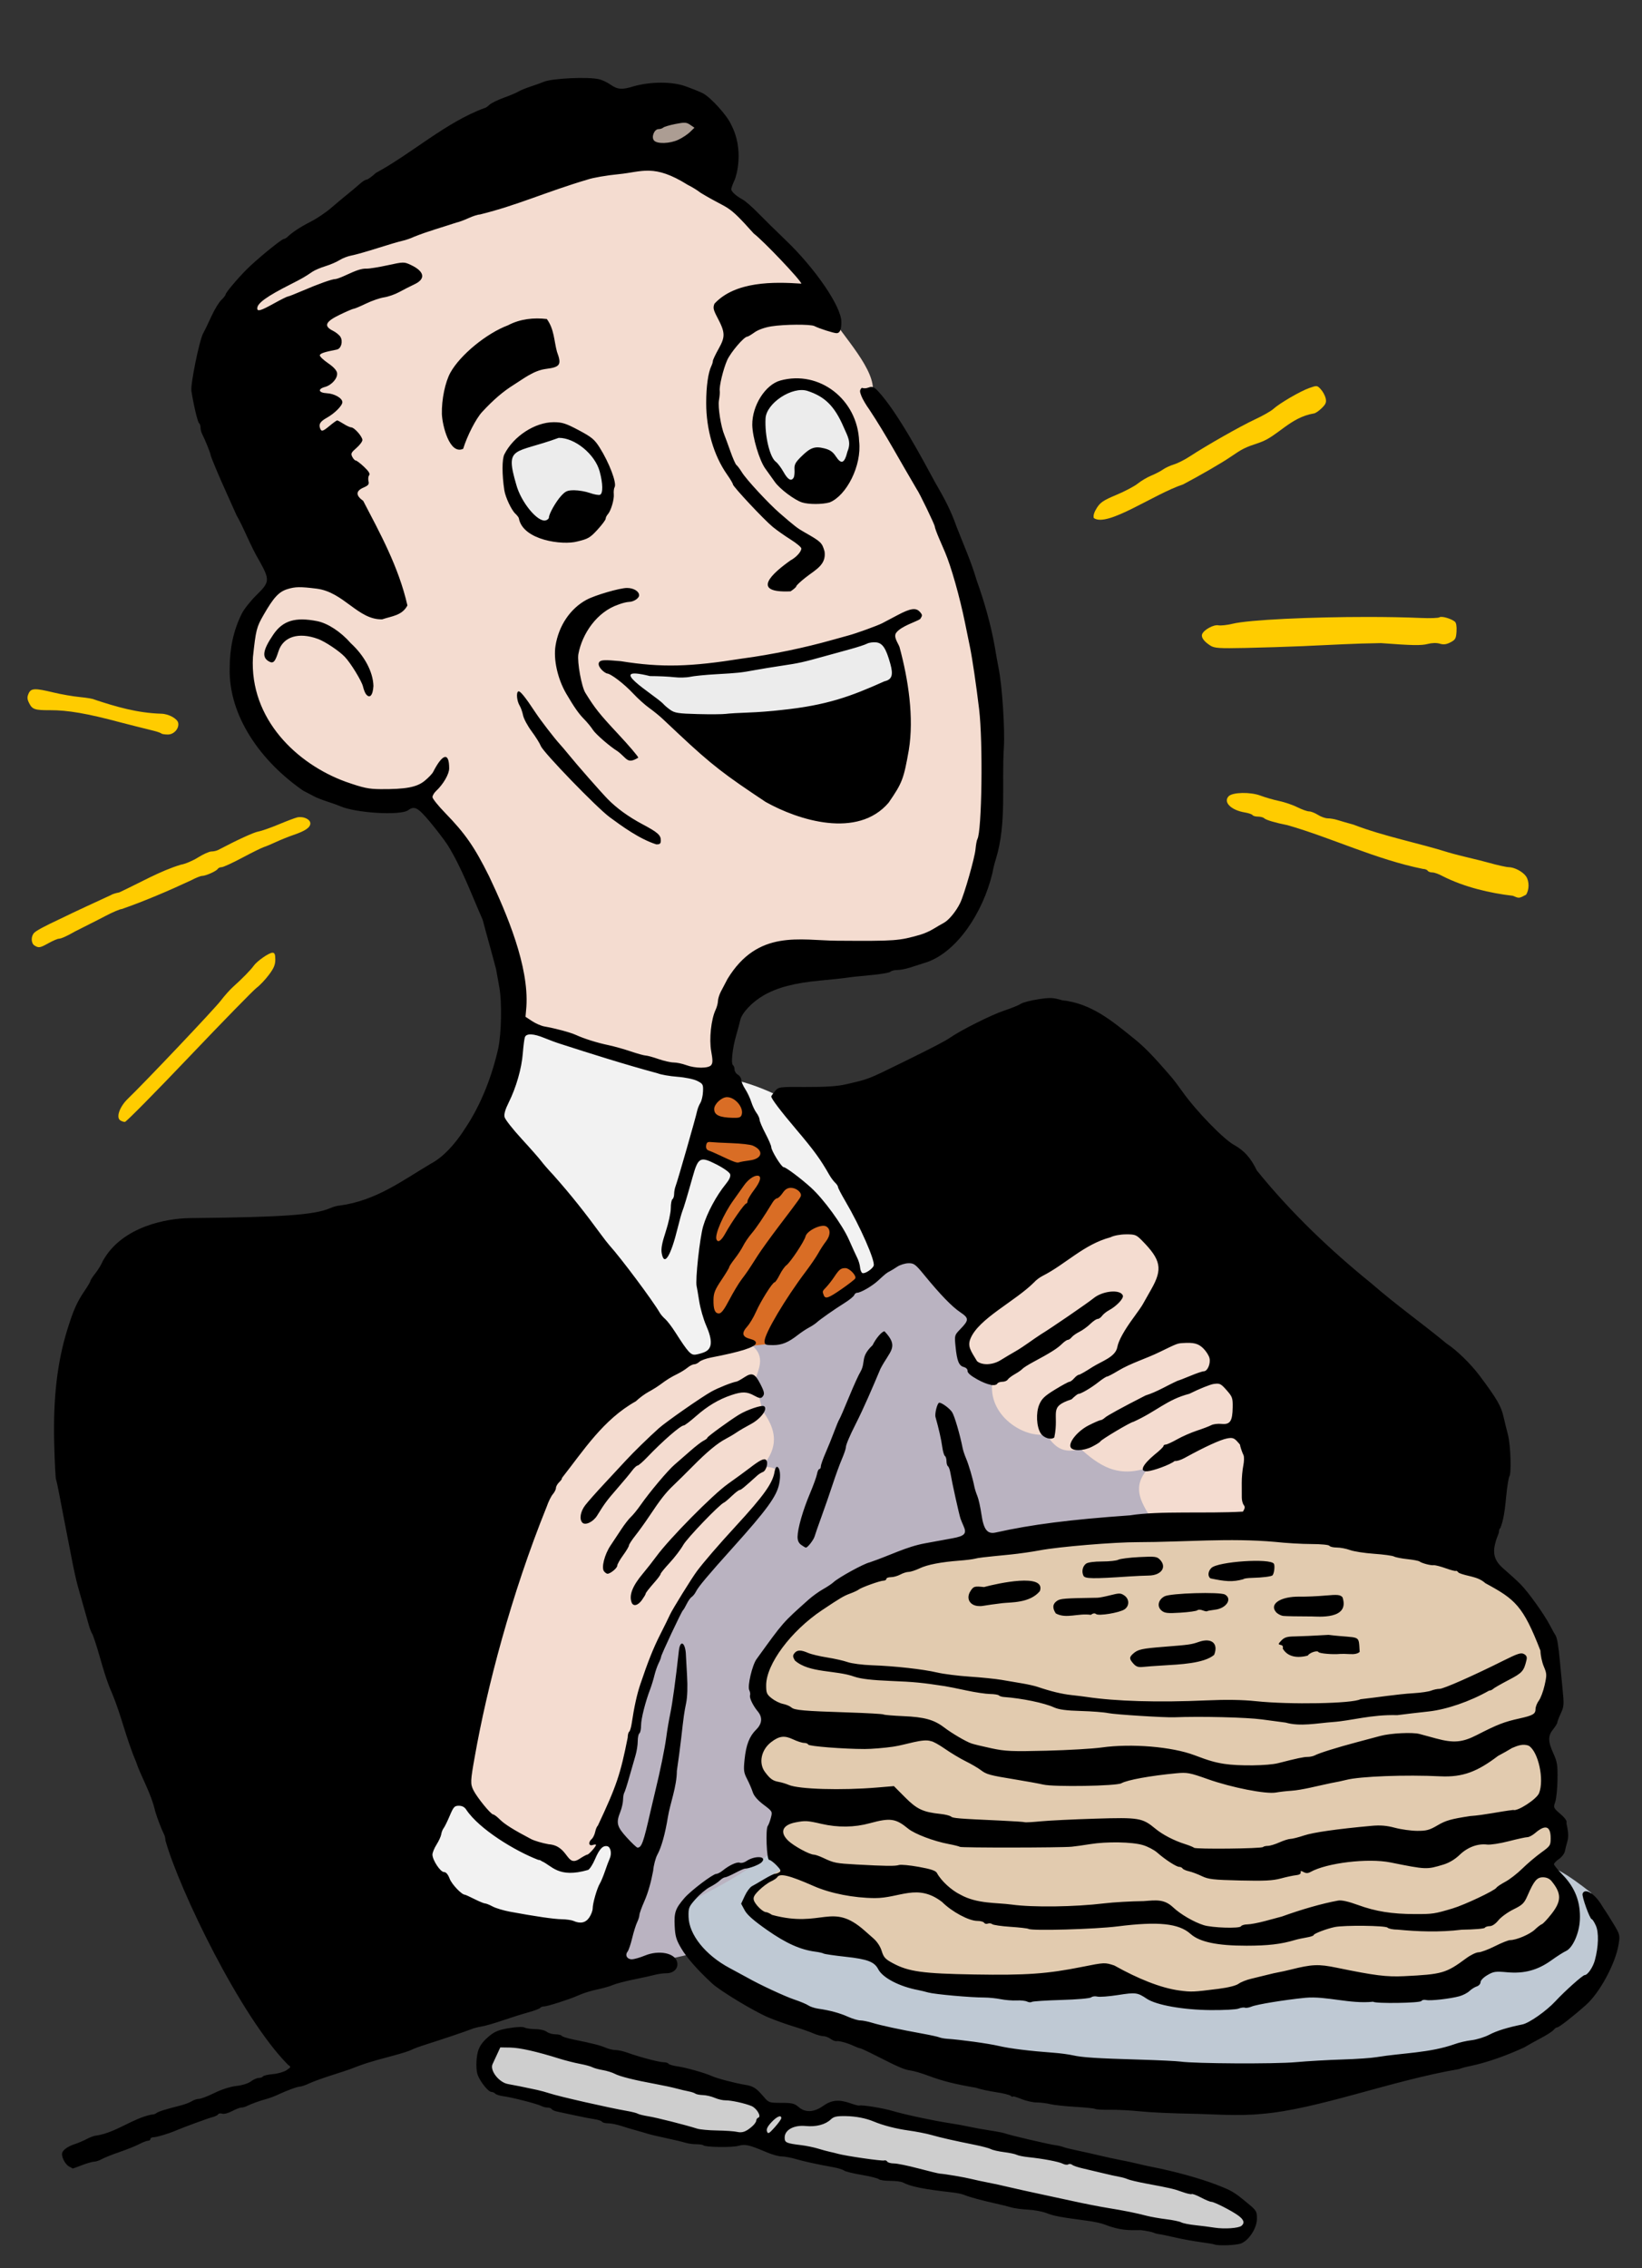 <?xml version="1.0" encoding="UTF-8" standalone="no"?>
<!-- Created with Inkscape (http://www.inkscape.org/) -->

<svg
   width="160mm"
   height="221mm"
   viewBox="0 0 160 221"
   version="1.1"
   id="svg1223"
   xml:space="preserve"
   inkscape:version="1.2.2 (b0a8486, 2022-12-01)"
   sodipodi:docname="maneatingpancakes-colour.svg"
   xmlns:inkscape="http://www.inkscape.org/namespaces/inkscape"
   xmlns:sodipodi="http://sodipodi.sourceforge.net/DTD/sodipodi-0.dtd"
   xmlns="http://www.w3.org/2000/svg"
   xmlns:svg="http://www.w3.org/2000/svg"
   xmlns:rdf="http://www.w3.org/1999/02/22-rdf-syntax-ns#"
   xmlns:cc="http://creativecommons.org/ns#"
   xmlns:dc="http://purl.org/dc/elements/1.1/"><rect x="0" y="0" width="160" height="221" fill="#333333" stroke="none"/><sodipodi:namedview
     id="namedview1225"
     pagecolor="#ffffff"
     bordercolor="#000000"
     borderopacity="0.25"
     inkscape:showpageshadow="2"
     inkscape:pageopacity="0.0"
     inkscape:pagecheckerboard="0"
     inkscape:deskcolor="#d1d1d1"
     inkscape:document-units="mm"
     showgrid="false"
     inkscape:zoom="0.54115914"
     inkscape:cx="204.19132"
     inkscape:cy="359.41369"
     inkscape:window-width="1390"
     inkscape:window-height="1099"
     inkscape:window-x="0"
     inkscape:window-y="25"
     inkscape:window-maximized="0"
     inkscape:current-layer="layer1-3" /><defs
     id="defs1220" /><g
     inkscape:label="Layer 1"
     inkscape:groupmode="layer"
     id="layer1"
     transform="translate(-32.764,-87.712)"><g
       id="layer1-3"
       transform="matrix(0.265,0,0,0.265,14.123,-24.825)"><g
         id="g7785"
         transform="translate(43.262,432.687)"><path
           style="opacity:1;fill:#ac9d93;fill-opacity:1;stroke:none;stroke-width:2.54"
           d="m 275.277,26.296 -41.27,22.511 52.525,2.251 6.753,-15.007 z"
           id="path7664" /><path
           style="opacity:1;fill:#f2f2f2;fill-opacity:1;stroke:none;stroke-width:2.54"
           d="m 215.985,369.934 -13.486,57.138 -27.327,247.36 6.388,17.39 57.847,16.68 34.425,-38.683 99.725,-149.764 -13.841,-95.111 C 332.759,409.547 317.942,390.652 287.318,387.324 l -27.327,-5.323 -29.456,-9.582 -11.002,-2.484 z"
           id="path6335"
           sodipodi:nodetypes="ccccccccccccc" /><path
           style="opacity:1;fill:#bab3c1;fill-opacity:1;stroke:none;stroke-width:2.54"
           d="m 329.728,699.518 -73.996,16.709 -7.758,1.79 16.112,-42.965 -5.967,-4.774 -6.564,-7.161 7.758,-27.45 2.984,-17.902 3.58,-13.128 12.532,-23.273 11.935,-16.112 11.338,-13.128 -3.58,-65.641 15.515,-1.79 28.047,-17.902 17.902,-16.112 28.047,-0.597 0.597,23.273 -5.967,10.145 -1.193,6.564 1.193,3.58 4.774,4.177 25.66,19.096 13.128,6.564 11.338,7.758 16.709,-0.597 v 22.079 l -104.429,15.515 -32.224,22.079 -12.532,18.499 8.354,15.515 -5.967,8.951 -3.58,10.741 13.128,10.741 -3.58,11.338 2.984,8.354 19.692,10.741 -5.967,12.532 0.597,4.177 z"
           id="path5681" /><path
           style="opacity:1;fill:#f4dcd0;fill-opacity:1;stroke:none;stroke-width:2.54"
           d="m 312.515,536.023 -7.098,12.421 -23.068,26.262 -13.131,23.778 -10.647,38.328 -8.517,26.617 -2.839,7.453 -3.904,6.743 -5.323,0.71 -24.842,-12.066 -33.715,-26.972 22.713,-71.688 53.589,-68.494 29.811,-7.808 8.517,-5.323 9.582,0.71 c 5.114,4.377 2.197,8.754 1.065,13.131 l 2.839,11.002 c 6.714,9.139 4.175,15.193 -0.355,20.584 1.656,-0.04 3.312,-0.165 4.968,0.71 z m -95.821,-178.866 1.065,11.002 40.103,13.131 31.23,7.808 2.484,-4.259 3.904,-28.746 19.164,-8.872 53.589,-5.323 13.841,-13.841 9.937,-33.005 -1.42,-50.75 -14.196,-56.073 -28.391,-51.814 c 1.186,-8.413 -10.452,-20.16 -16.325,-29.456 L 315.709,84.601 292.286,62.598 260.346,49.112 l -55.363,6.743 -45.426,24.842 -23.068,6.388 -24.488,22.003 21.648,20.939 20.939,66.01 -27.327,12.421 -11.711,22.358 7.808,30.876 24.133,21.648 25.197,2.484 6.743,-0.355 12.776,9.227 21.648,49.33 z m 222.872,78.786 -57.492,45.426 v 9.227 l 5.678,5.678 4.259,3.549 c -1.929,12.694 11.742,21.144 19.874,19.519 2.629,4.419 6.037,7.475 12.421,5.323 6.617,5.732 13.379,11.197 25.552,6.743 -8.479,8.244 -1.231,15.365 2.839,22.713 l 57.492,1.065 -24.488,-72.398 -24.488,-17.745 -5.323,-25.552 z"
           id="path6007"
           sodipodi:nodetypes="ccccccccccccccccccccccccccccccccccccccccccccccccccccccccccccccccccc" /><path
           style="opacity:1;fill:#cecece;fill-opacity:1;stroke-width:2.54"
           d="m 216.944,739.5 87.124,23.87 14.322,7.758 10.145,1.193 7.161,-5.967 62.658,13.128 63.254,13.128 24.466,12.532 0.597,5.371 -4.177,4.177 -26.853,-2.984 -80.56,-17.305 -44.755,-9.548 -13.725,-2.984 -7.758,-1.193 -3.58,-3.58 -12.532,1.79 -28.643,-5.967 -50.723,-13.128 -5.967,-4.177 -2.387,-7.161 2.984,-6.564 3.58,-1.193 z"
           id="path3015" /><path
           style="fill:#bfc9d4;fill-opacity:1"
           d="m 390.474,751.415 c -14.025,-3.973 -40.389,-12.304 -58.586,-18.512 l -33.086,-11.289 -10.378,-10.413 c -10.217,-10.252 -10.373,-10.479 -10.086,-14.682 0.505,-7.385 8.594,-6.085 31.542,-22.674 l 12.938,-9.353 34.578,0.661 c 19.018,0.363 74.178,1.329 122.578,2.145 l 88,1.484 22.087,9.588 c 6.703,2.537 2.79,-5.542 22.087,9.588 l 3.319,10.269 3.319,10.269 -7.406,10.168 -7.406,10.168 -14,7.524 -14,7.524 -28.5,6.821 -28.5,6.821 -51.5,0.557 -51.5,0.557 z"
           id="path2859"
           sodipodi:nodetypes="sscssscsscccccccccccccs" /><path
           style="fill:#e2cbaf;fill-opacity:1"
           d="m 449.025,722.053 c -13.525,-3.956 -14.513,-4.015 -22.954,-1.369 l -6.454,2.023 -28.497,-2.583 -28.497,-2.583 -14.049,-7.235 c -11.284,-5.811 -17.131,-8.094 -29.711,-11.602 -14.607,-4.073 -15.696,-4.543 -16.175,-6.969 -0.665,-3.375 3.265,-7.561 11.386,-12.13 l 5.986,-3.367 -4.383,-4.553 -4.383,-4.553 1.852,-6 c 1.018,-3.3 1.858,-6.559 1.865,-7.242 0.007,-0.683 -2.195,-2.704 -4.895,-4.49 -3.932,-2.602 -5.024,-3.946 -5.489,-6.758 -1.255,-7.581 -0.794,-9.248 3.87,-13.982 l 4.473,-4.541 -4.058,-6.418 -4.058,-6.418 4.291,-9.932 4.291,-9.932 11.99,-9.751 11.99,-9.751 18.554,-5.111 c 16.99,-4.68 21.904,-5.537 58.286,-10.166 l 39.732,-5.055 36.268,1.593 36.268,1.593 22,4.984 c 14.267,3.232 22.556,5.58 23.582,6.681 0.87,0.934 6.457,7.257 12.416,14.053 l 10.834,12.356 0.808,10.358 c 0.79,10.122 0.742,10.507 -2.114,16.872 l -2.922,6.513 2.414,7.098 c 2.164,6.362 2.327,7.945 1.574,15.273 -0.812,7.897 -0.76,8.237 1.534,10.008 1.94,1.498 2.374,2.751 2.374,6.849 0,4.243 -0.446,5.432 -2.896,7.721 l -2.896,2.706 4.358,4.946 c 5.403,6.132 5.584,8.844 1.259,18.901 l -3.176,7.385 -6.574,1.163 c -3.616,0.64 -14.205,3.669 -23.531,6.732 l -16.957,5.569 -20.282,-0.654 c -19.25,-0.621 -21.301,-0.501 -40.29,2.348 -11.004,1.651 -21.697,2.953 -23.761,2.893 -2.064,-0.06 -8.928,-1.623 -15.253,-3.473 z"
           id="path2959" /><path
           style="opacity:1;fill:#ececec;fill-opacity:1;stroke:none;stroke-width:2.54"
           d="m 350.844,225.138 -48.265,12.066 -46.136,2.484 8.517,10.647 22.358,10.292 56.073,-6.388 15.615,-10.292 -3.194,-12.776 z m -117.114,-75.592 -14.196,4.259 -6.388,7.453 6.388,19.874 14.551,7.808 17.035,-13.486 -3.194,-15.615 -9.227,-8.517 z m 80.206,-13.841 -7.808,8.163 1.065,11.711 5.678,10.647 7.098,5.678 13.841,0.71 6.743,-13.841 -0.355,-12.066 -9.582,-11.002 -9.582,-2.129 -6.743,4.259 z"
           id="path6279" /><path
           style="opacity:1;fill:#d96d25;fill-opacity:1;stroke:none;stroke-width:2.54"
           d="m 289.447,385.904 -5.323,28.036 3.904,2.839 12.066,6.033 -11.711,18.809 -0.355,32.65 6.743,13.486 19.874,-2.129 28.746,-22.358 -3.194,-6.743 -8.517,-17.035 -11.357,-12.066 -9.937,-6.388 -3.904,-10.647 -8.517,-17.745 z"
           id="path6499" /><path
           id="path2996"
           d="m 473.616,817.253 c -0.338,-0.145 -2.685,-0.539 -5.216,-0.875 -2.531,-0.337 -6.674,-1.096 -9.205,-1.686 -2.531,-0.591 -5.155,-1.135 -5.83,-1.21 -0.675,-0.075 -1.642,-0.331 -2.148,-0.571 -0.506,-0.24 -2.578,-0.659 -4.602,-0.932 -4.786,0.085 -7.617,0.154 -13.614,-2.135 -0.95,-0.394 -3.661,-0.974 -6.023,-1.288 -10.182,-1.355 -12.424,-1.773 -15.035,-2.809 -1.519,-0.602 -4.616,-1.184 -6.883,-1.292 -2.267,-0.109 -5.028,-0.478 -6.137,-0.821 -1.109,-0.344 -3.672,-0.985 -5.697,-1.426 -4.84,-1.053 -10.128,-2.497 -11.66,-3.185 -0.675,-0.303 -2.608,-0.706 -4.296,-0.896 -10.59,-1.189 -15.338,-2.147 -18.248,-3.685 -0.586,-0.31 -2.671,-0.563 -4.633,-0.563 -1.962,0 -3.832,-0.276 -4.154,-0.614 -0.323,-0.337 -3.17,-1.05 -6.327,-1.584 -3.157,-0.534 -6.068,-1.255 -6.469,-1.603 -0.401,-0.348 -2.234,-0.906 -4.074,-1.241 -6.146,-1.119 -10.682,-2.113 -13.832,-3.031 -1.717,-0.5 -3.977,-0.91 -5.022,-0.91 -1.045,0 -3.506,-0.682 -5.469,-1.515 -6.529,-2.772 -7.935,-3.092 -10.463,-2.38 -2.374,0.668 -12.196,0.512 -12.882,-0.204 -0.205,-0.215 -1.391,-0.391 -2.634,-0.391 -1.243,0 -3.062,-0.258 -4.04,-0.572 -0.979,-0.315 -4.126,-1.067 -6.995,-1.673 -2.869,-0.606 -5.907,-1.325 -6.75,-1.599 -0.844,-0.274 -2.777,-0.835 -4.296,-1.246 -1.519,-0.411 -4.041,-1.166 -5.605,-1.678 -1.564,-0.512 -3.688,-0.93 -4.72,-0.93 -1.032,0 -2.028,-0.258 -2.215,-0.574 -0.187,-0.316 -1.377,-0.723 -2.644,-0.905 -1.268,-0.181 -4.514,-0.815 -7.214,-1.406 -2.7,-0.591 -5.672,-1.228 -6.604,-1.415 -0.932,-0.186 -1.846,-0.595 -2.031,-0.907 -0.184,-0.312 -0.875,-0.568 -1.535,-0.568 -0.66,0 -1.679,-0.263 -2.265,-0.584 -1.4,-0.767 -10.834,-3.196 -13.912,-3.583 -1.328,-0.165 -2.695,-0.597 -3.038,-0.955 -0.343,-0.358 -1,-0.652 -1.461,-0.652 -1.055,0 -3.876,-3.453 -4.943,-6.049 -0.722,-1.758 -0.721,-5.951 0.002,-8.707 0.543,-2.068 1.811,-3.81 4.232,-5.815 1.995,-1.652 3.512,-2.255 7.221,-2.872 2.812,-0.468 5.11,-0.555 5.729,-0.217 0.568,0.31 2.363,0.574 3.989,0.585 1.625,0 3.491,0.444 4.147,0.962 0.655,0.518 2.089,0.942 3.186,0.942 1.097,0 2.141,0.248 2.319,0.55 0.179,0.303 2.059,0.902 4.178,1.332 7.171,1.455 9.984,2.167 11.965,3.031 1.086,0.474 2.743,0.865 3.682,0.87 0.939,0 2.881,0.437 4.315,0.959 4.299,1.566 11.687,3.522 13.3,3.522 0.83,0 1.657,0.251 1.839,0.557 0.181,0.307 1.719,0.75 3.418,0.985 3.013,0.418 10.13,2.44 12.587,3.577 1.76,0.814 8.71,2.638 12.07,3.168 3.11,0.49 4.133,1.145 6.982,4.474 1.811,2.115 2.013,2.184 6.443,2.178 3.914,0 4.824,0.212 6.309,1.51 2.469,2.157 5.657,2.017 9.066,-0.397 3.097,-2.194 5.802,-2.453 10.007,-0.961 1.511,0.536 2.97,0.916 3.243,0.843 1.168,-0.31 8.789,0.933 12.463,2.032 4.347,1.301 15.323,3.635 21.172,4.502 2.025,0.3 5.063,0.855 6.75,1.234 1.688,0.379 5.139,1.002 7.671,1.385 2.531,0.384 5.017,0.867 5.523,1.073 1.401,0.573 15.973,3.995 18.387,4.318 1.169,0.158 2.549,0.47 3.068,0.697 0.519,0.227 2.738,0.783 4.933,1.236 2.194,0.453 5.922,1.288 8.285,1.855 2.363,0.567 5.815,1.316 7.671,1.664 1.856,0.348 4.618,0.941 6.137,1.317 1.519,0.376 4.004,0.929 5.523,1.227 8.592,1.689 17.838,4.25 24.022,6.655 5.331,2.073 6.198,2.583 10.777,6.346 3.707,3.045 3.861,3.287 3.861,6.028 0,3.462 -2.926,8.014 -5.873,9.139 -1.783,0.68 -8.452,0.922 -9.775,0.355 z m 9.972,-6.852 c 1.247,-1.039 0.889,-2.229 -1.122,-3.725 -2.359,-1.756 -8.903,-5.097 -9.983,-5.097 -0.444,0 -2.144,-0.708 -3.779,-1.573 -1.635,-0.865 -3.18,-1.439 -3.434,-1.275 -0.254,0.163 -1.794,-0.186 -3.422,-0.776 -3.101,-1.126 -4.379,-1.422 -13.393,-3.106 -3.038,-0.567 -6.075,-1.286 -6.75,-1.598 -0.675,-0.311 -2.056,-0.704 -3.068,-0.871 -1.013,-0.168 -3.774,-0.78 -6.137,-1.36 -2.363,-0.58 -5.676,-1.366 -7.364,-1.746 -1.688,-0.38 -3.401,-0.967 -3.809,-1.305 -0.407,-0.338 -1.055,-0.411 -1.439,-0.163 -0.384,0.248 -1.294,0.142 -2.021,-0.238 -1.416,-0.738 -7.199,-1.84 -12.639,-2.408 -1.837,-0.191 -3.77,-0.582 -4.296,-0.867 -0.526,-0.285 -2.613,-0.728 -4.638,-0.984 -2.025,-0.256 -4.178,-0.743 -4.784,-1.081 -0.606,-0.338 -3.229,-1.044 -5.83,-1.569 -8.065,-1.627 -12.575,-2.65 -16.081,-3.648 -1.856,-0.528 -5.652,-1.273 -8.434,-1.656 -4.555,-0.626 -9.348,-1.859 -12.737,-3.276 -2.998,-1.254 -6.624,-1.956 -10.413,-2.015 -3.281,-0.052 -4.357,0.189 -5.43,1.211 -2.015,1.918 -5.388,2.803 -9.263,2.428 -4.329,-0.419 -7.705,1.431 -7.717,4.228 -0.007,1.884 0.534,2.133 6.129,2.815 1.856,0.227 4.618,0.795 6.137,1.264 1.519,0.469 3.452,0.996 4.296,1.171 0.844,0.176 2.225,0.511 3.068,0.746 2.882,0.801 16.261,2.732 16.967,2.449 0.388,-0.155 0.887,0.026 1.11,0.403 0.223,0.377 1.337,0.685 2.475,0.685 1.139,0 5.196,0.83 9.015,1.844 3.82,1.014 7.359,1.871 7.866,1.904 1.971,0.129 9.035,1.329 11.66,1.983 1.519,0.378 4.28,0.972 6.137,1.318 1.856,0.347 5.17,1.069 7.364,1.604 7.923,1.854 15.815,3.441 23.626,5.173 4.05,0.899 9.849,2.039 12.887,2.533 6.249,1.017 10.401,1.852 14.421,2.9 1.519,0.396 4.735,0.961 7.147,1.257 2.412,0.296 4.897,0.815 5.523,1.153 0.626,0.339 2.933,0.804 5.127,1.034 2.194,0.23 5.37,0.637 7.057,0.906 3.642,0.579 8.895,0.225 9.972,-0.673 z M 303.784,773.72 c 0.759,-0.679 1.381,-1.593 1.381,-2.031 0,-0.438 0.345,-0.918 0.767,-1.066 1.2,-0.421 -0.61,-3.468 -2.537,-4.271 -2.407,-1.003 -7.505,-2.119 -9.54,-2.088 -0.989,0.026 -2.774,-0.4 -3.967,-0.921 -1.193,-0.521 -3.145,-0.976 -4.339,-1.012 -1.193,-0.036 -2.446,-0.277 -2.783,-0.536 -0.338,-0.259 -1.442,-0.629 -2.455,-0.821 -1.013,-0.191 -3.084,-0.683 -4.602,-1.091 -1.519,-0.408 -4.971,-1.146 -7.671,-1.641 -7.654,-1.401 -13.082,-2.762 -14.902,-3.735 -0.917,-0.491 -2.91,-1.104 -4.428,-1.363 -1.519,-0.259 -3.244,-0.736 -3.833,-1.06 -0.589,-0.324 -2.661,-0.885 -4.602,-1.248 -1.942,-0.363 -5.326,-1.222 -7.52,-1.91 -8.338,-2.614 -14.548,-4.012 -18.069,-4.067 l -3.648,-0.057 -1.181,2.566 c -0.65,1.411 -1.394,3.017 -1.654,3.567 -1.106,2.342 2.403,6.826 5.755,7.355 1.435,0.227 6.665,1.281 10.513,2.121 1.35,0.295 3.421,0.859 4.602,1.254 3.463,1.159 21.81,5.335 28.655,6.522 1.753,0.304 3.494,0.752 3.87,0.994 0.376,0.243 2.117,0.669 3.87,0.947 2.983,0.473 13.737,3.195 17.959,4.545 1.037,0.331 4.35,0.636 7.364,0.678 3.014,0.041 6.308,0.272 7.32,0.513 1.931,0.458 3.377,-0.088 5.676,-2.144 z m 10.586,-2.911 c 0,-1.317 -1.638,-0.626 -3.643,1.537 -1.453,1.567 -1.919,2.539 -1.613,3.368 0.373,1.012 0.746,0.811 2.843,-1.537 1.327,-1.486 2.413,-3.002 2.413,-3.368 z M 52.553,788.639 c -1.302,-0.659 -2.678,-3.04 -2.678,-4.633 0,-1.25 1.852,-2.701 4.602,-3.606 1.35,-0.445 3.459,-1.346 4.686,-2.003 1.227,-0.657 2.799,-1.196 3.492,-1.196 7.204,-1.177 13.135,-6.246 20.081,-7.689 0.692,0 1.52,-0.248 1.841,-0.539 0.604,-0.549 3.285,-1.402 8.561,-2.724 1.688,-0.423 3.68,-1.163 4.427,-1.645 0.748,-0.481 1.943,-0.876 2.656,-0.876 0.713,0 3.277,-0.977 5.698,-2.172 2.665,-1.315 5.853,-2.333 8.083,-2.58 2.17,-0.24 4.365,-0.929 5.345,-1.677 0.915,-0.698 2.21,-1.269 2.879,-1.269 0.669,0 1.365,-0.253 1.548,-0.561 0.182,-0.309 1.83,-0.691 3.662,-0.85 1.831,-0.158 4.105,-0.82 5.052,-1.468 1.612,-1.105 1.649,-1.224 0.576,-1.877 -17.505,-17.593 -40.062,-64.522 -45.141,-82.52 0,-0.701 -0.253,-1.776 -0.562,-2.388 -0.92,-1.823 -2.312,-5.432 -3.152,-8.171 -1.64,-7.187 -5.522,-13.417 -7.046,-18.284 -3.722,-8.692 -5.434,-17.058 -8.876,-25.341 -3.109,-6.846 -4.559,-14.694 -7.132,-21.554 -0.378,-0.495 -1.012,-2.055 -1.408,-3.466 -0.397,-1.411 -1.253,-4.443 -1.904,-6.736 -0.65,-2.294 -1.621,-5.722 -2.158,-7.618 -0.536,-1.896 -1.53,-6.371 -2.208,-9.944 -0.678,-3.573 -1.779,-9.239 -2.448,-12.591 -0.669,-3.352 -1.613,-8.26 -2.1,-10.906 -0.486,-2.646 -1.047,-5.245 -1.246,-5.774 -0.199,-0.529 -0.502,-6.474 -0.672,-13.211 -0.423,-16.755 1.091,-29.869 4.845,-41.962 2.218,-7.144 3.545,-10.114 6.377,-14.276 1.141,-1.677 2.074,-3.271 2.074,-3.543 0,-0.272 0.836,-1.555 1.859,-2.851 1.022,-1.296 2.242,-3.311 2.711,-4.477 7.088,-12.905 23.922,-15.71 31.943,-15.789 34.289,-0.338 45.948,-1.164 51.669,-3.664 1.197,-0.523 2.764,-0.951 3.482,-0.951 13.454,-1.803 23.097,-9.229 33.59,-15.432 4.252,-2.244 8.701,-6.841 12.595,-13.014 5.903,-8.77 9.92,-19.465 12.119,-29.311 1.179,-5.408 1.398,-17.105 0.42,-22.436 -0.421,-2.294 -0.965,-5.325 -1.21,-6.736 -1.592,-6.071 -3.359,-12.204 -4.917,-18.132 -4.073,-9.201 -7.555,-18.842 -12.824,-27.398 -1.135,-1.763 -4.041,-5.582 -6.458,-8.487 -4.528,-5.441 -5.786,-6.129 -8.109,-4.428 -2.813,2.06 -19.411,1.056 -25.127,-1.519 -0.675,-0.304 -2.746,-1.045 -4.602,-1.647 -1.856,-0.602 -3.928,-1.403 -4.602,-1.78 -0.675,-0.377 -2.608,-1.385 -4.296,-2.239 -15.634,-10.812 -27.44,-27.491 -27.018,-45.036 0.027,-7.275 1.331,-13.751 4.432,-20.011 0.819,-1.656 3.266,-4.749 5.44,-6.875 4.846,-4.739 4.924,-5.548 1.19,-12.316 -3.619,-6.094 -5.512,-11.713 -8.573,-17.094 -0.573,-1.323 -2.094,-4.715 -3.38,-7.538 -3.055,-6.707 -6.15,-14.095 -6.15,-14.681 0,-0.525 -2.184,-5.9 -3.09,-7.604 -0.326,-0.613 -0.592,-1.678 -0.592,-2.368 0,-0.69 -0.243,-1.411 -0.54,-1.603 -0.499,-0.322 -2.03,-6.771 -2.806,-11.823 -0.384,-2.497 2.953,-18.818 4.348,-21.264 0.503,-0.882 1.831,-3.625 2.952,-6.095 1.121,-2.47 2.761,-5.191 3.644,-6.046 0.884,-0.855 1.607,-1.77 1.607,-2.033 0,-0.659 3.965,-5.405 7.631,-9.134 3.49,-3.55 12.977,-11.336 13.814,-11.336 0.308,0 0.932,-0.361 1.388,-0.802 1.749,-1.695 4.711,-3.631 8.507,-5.562 2.171,-1.104 5.466,-3.313 7.322,-4.909 1.856,-1.596 4.697,-3.971 6.311,-5.277 1.615,-1.307 3.657,-3.025 4.539,-3.819 0.881,-0.794 1.937,-1.443 2.347,-1.443 0.409,0 1.957,-1.113 3.439,-2.473 13.27,-7.203 25.752,-18.626 39.897,-23.83 0.324,0 1.125,-0.522 1.781,-1.161 0.655,-0.638 3.06,-1.831 5.344,-2.651 2.284,-0.82 4.704,-1.841 5.379,-2.269 0.675,-0.428 2.746,-1.277 4.602,-1.886 1.856,-0.609 3.928,-1.354 4.602,-1.655 2.952,-1.32 16.442,-1.962 20.501,-0.976 1.15,0.28 3.052,1.191 4.228,2.025 2.489,1.766 4.312,1.884 8.465,0.547 6.55,-1.804 14.254,-1.702 18.986,-0.01 2.69,0.969 5.598,2.142 6.463,2.608 3.001,1.615 9.013,8.304 10.381,11.55 4.805,9.136 1.944,18.777 1.284,20.242 -0.699,1.512 -1.27,3.063 -1.27,3.448 0,0.872 1.834,2.541 4.197,3.818 0.99,0.535 3.568,2.787 5.729,5.004 2.161,2.217 6.647,6.629 9.969,9.805 11.045,10.558 20.606,24.567 20.606,30.192 0,2.841 -0.546,4.129 -1.753,4.133 -1.064,0.003 -6.446,-1.718 -8.149,-2.606 -1.396,-0.729 -11.067,-0.665 -15.872,0.104 -2.42,0.388 -4.846,1.257 -6.17,2.21 -1.199,0.864 -2.399,1.572 -2.666,1.572 -1.182,0 -6.072,5.729 -7.384,8.652 -1.438,3.203 -3.01,9.754 -2.725,11.357 0.082,0.463 -0.052,1.996 -0.299,3.408 -0.431,2.467 0.724,9.77 2.029,12.831 0.301,0.706 1.283,3.374 2.183,5.93 0.899,2.556 1.899,4.817 2.222,5.026 0.323,0.208 1.244,1.437 2.047,2.731 1.654,2.664 9.771,11.426 13.87,14.973 5.661,4.899 6.474,5.526 9.097,7.018 6.124,3.484 6.447,3.794 7.389,7.08 0.666,4.937 -3.281,6.625 -7.083,9.639 -1.817,1.434 -3.304,2.839 -3.304,3.12 0,0.282 -0.954,1.129 -2.12,1.882 -15.171,0.697 -6.343,-6.898 -0.029,-11.37 2.129,-1.146 3.99,-3.195 3.99,-4.393 0,-0.456 -1.755,-1.927 -3.899,-3.27 -2.144,-1.343 -5.113,-3.436 -6.597,-4.651 -3.214,-2.632 -14.665,-14.863 -14.665,-15.663 0,-0.308 -0.968,-1.939 -2.151,-3.624 -4.884,-6.956 -7.667,-16.494 -7.667,-26.276 0,-6.084 0.714,-11.176 1.913,-13.645 0.298,-0.613 0.541,-1.43 0.541,-1.817 0,-0.386 0.959,-2.414 2.131,-4.505 2.482,-4.427 2.424,-5.96 -0.43,-11.39 -1.555,-2.958 -1.707,-3.667 -1.112,-5.171 7.693,-8.292 21.836,-8.058 31.935,-7.364 0,-1.067 -13.977,-15.792 -17.504,-18.439 -10.276,-11.513 -8.468,-8.262 -19.545,-14.978 -1.093,-0.872 -3.215,-2.179 -4.715,-2.907 -12.437,-7.79 -16.734,-4.775 -25.286,-3.94 -4.469,0.432 -9.644,1.323 -11.501,1.979 -15.243,4.5 -25.648,9.412 -39.657,12.863 -0.717,0.003 -2.601,0.605 -4.188,1.339 -1.587,0.734 -3.58,1.466 -4.429,1.627 -5.194,1.732 -10.37,3.134 -15.548,5.212 -1.181,0.567 -3.114,1.238 -4.296,1.491 -1.181,0.253 -5.324,1.471 -9.205,2.708 -3.881,1.237 -8.162,2.448 -9.512,2.691 -1.35,0.243 -3.328,1.004 -4.396,1.69 -1.068,0.686 -3.415,1.697 -5.216,2.246 -1.801,0.549 -3.965,1.476 -4.809,2.059 -2.576,1.78 -3.831,2.504 -7.978,4.599 -8.724,4.409 -12.273,6.96 -12.273,8.824 0,1.292 1.246,0.93 6.129,-1.779 2.527,-1.402 4.821,-2.549 5.097,-2.549 0.276,0 2.765,-0.976 5.531,-2.169 5.605,-2.418 10.764,-4.254 11.939,-4.249 0.426,0.002 1.944,-0.54 3.375,-1.204 4.62,-2.144 6.291,-2.685 8.146,-2.635 1.001,0.027 4.496,-0.535 7.767,-1.248 5.801,-1.264 6.009,-1.267 8.459,-0.121 5.06,2.369 5.602,5.129 1.396,7.113 -1.603,0.756 -4.157,2.057 -5.676,2.89 -1.519,0.833 -4.004,1.7 -5.523,1.926 -1.519,0.226 -4.518,1.261 -6.666,2.3 -2.147,1.038 -4.168,1.888 -4.489,1.888 -0.322,0 -2.638,0.992 -5.147,2.204 -5.302,2.561 -5.988,4.163 -2.524,5.891 1.121,0.559 2.368,1.568 2.771,2.243 1.022,1.711 0.255,4.373 -1.349,4.683 -4.675,0.903 -6.222,1.434 -6.222,2.136 0,0.438 1.381,1.74 3.068,2.893 1.982,1.354 3.141,2.627 3.272,3.596 0.258,1.898 -1.959,4.439 -4.466,5.118 -2.772,0.751 -2.37,2.145 0.663,2.299 2.832,0.144 5.747,1.815 5.747,3.296 0,1.27 -2.847,4.129 -5.688,5.714 -2.426,1.353 -3.071,2.347 -2.511,3.872 0.496,1.35 0.964,1.225 3.597,-0.962 1.274,-1.059 2.486,-1.924 2.692,-1.922 0.207,0.001 1.28,0.579 2.385,1.283 1.105,0.704 2.365,1.281 2.8,1.281 1.108,0 4.089,3.383 4.089,4.64 0,0.572 -0.993,1.896 -2.206,2.941 -1.927,1.66 -2.118,2.072 -1.513,3.254 0.381,0.745 0.959,1.354 1.283,1.354 0.325,0 1.7,1.048 3.056,2.329 1.722,1.627 2.286,2.555 1.868,3.081 -0.328,0.414 -0.438,1.387 -0.244,2.163 0.291,1.162 -0.039,1.583 -1.867,2.381 -2.851,1.245 -2.877,2.886 -0.076,4.879 6.049,11.638 13.033,24.229 16.257,38.455 -1.987,3.723 -5.635,3.877 -9.284,5.102 -8.864,0.239 -14.056,-9.97 -24.044,-11.274 -6.073,-0.759 -7.918,-0.731 -10.806,0.166 -3.145,0.976 -5.075,3.067 -8.766,9.495 -2.579,4.492 -2.832,5.497 -3.904,15.486 -1.285,22.862 16.259,39.353 34.108,45.846 6.539,2.289 8.441,2.69 12.887,2.717 9.165,0.054 13.21,-0.699 16.07,-2.995 1.392,-1.118 2.827,-2.609 3.189,-3.315 3.509,-6.847 5.902,-7.385 5.902,-1.327 0,2.113 -2.175,5.869 -4.82,8.323 -0.724,0.672 -1.317,1.683 -1.317,2.247 0,0.563 2.104,3.189 4.675,5.835 7.376,7.59 10.758,12.464 16.11,23.216 6.685,14.086 14.707,33.177 13.745,47.985 l -0.324,3.737 2.418,1.596 c 1.33,0.878 3.368,1.76 4.529,1.962 4.093,0.709 9.499,2.166 11.622,3.133 3.093,1.408 7.729,2.859 11.966,3.746 2.025,0.424 5.69,1.452 8.144,2.285 2.454,0.833 4.939,1.522 5.523,1.53 0.584,0.008 2.692,0.586 4.685,1.283 1.993,0.697 4.513,1.267 5.599,1.267 1.087,0 3.15,0.433 4.584,0.962 3.407,1.257 8.205,1.26 9.2,0.005 0.601,-0.757 0.604,-1.819 0.012,-5.093 -0.809,-4.483 -0.034,-11.758 1.624,-15.25 0.452,-0.953 0.836,-2.396 0.852,-3.208 0.017,-0.811 0.499,-2.376 1.074,-3.476 0.574,-1.1 1.667,-3.184 2.428,-4.63 11.19,-18.426 26.814,-14.159 40.346,-14.08 21.541,0.145 22.715,0.059 30.682,-2.249 1.35,-0.391 3.421,-1.31 4.602,-2.041 1.181,-0.732 2.931,-1.746 3.888,-2.255 1.88,-0.999 4.592,-4.3 6.07,-7.385 1.531,-3.198 5.317,-16.473 5.622,-19.712 0.157,-1.668 0.46,-3.329 0.675,-3.692 1.663,-2.813 2.109,-35.65 0.649,-47.808 -1.072,-8.926 -2.501,-18.64 -3.351,-22.775 -0.326,-1.588 -1.152,-5.63 -1.835,-8.982 -1.955,-9.597 -5.112,-20.742 -7.359,-25.982 -0.303,-0.706 -1.269,-2.951 -2.148,-4.99 -0.879,-2.039 -1.598,-4.011 -1.598,-4.384 0,-0.693 -5.728,-12.564 -6.621,-13.723 -6.332,-10.681 -11.253,-19.97 -17.464,-29.343 -1.134,-1.553 -2.433,-3.761 -2.887,-4.906 -0.712,-1.797 -0.696,-2.217 0.118,-3.068 2.899,0.843 3.047,-1.931 5.912,1.144 7.385,7.926 17.003,26.149 20.89,33.329 3.635,6.278 5.879,10.434 8.029,16.535 2.494,6.42 5.46,13.054 7.378,19.669 2.909,8.119 5.225,16.262 6.732,24.699 0.241,1.588 0.886,5.196 1.433,8.019 1.281,6.612 2.286,22.253 1.862,28.975 -0.829,13.418 1.083,27.753 -2.896,40.782 -0.496,1.527 -1.088,3.922 -1.316,5.323 -3.54,14.666 -13.026,28.768 -23.932,32.65 -2.025,0.641 -4.905,1.564 -6.399,2.051 -1.495,0.487 -3.579,0.886 -4.633,0.886 -1.054,0 -2.192,0.289 -2.53,0.642 -0.338,0.353 -3.638,0.914 -7.333,1.247 -3.695,0.333 -7.548,0.747 -8.56,0.921 -1.013,0.174 -5.431,0.65 -9.819,1.058 -9.531,0.886 -15.856,2.539 -20.929,5.472 -4.237,2.45 -8.003,6.442 -8.573,9.088 -0.211,0.979 -0.89,3.513 -1.51,5.63 -1.358,4.639 -1.978,10.407 -1.175,10.926 0.321,0.207 0.583,0.927 0.583,1.599 0,0.672 0.552,1.532 1.227,1.909 0.675,0.378 1.227,1.214 1.227,1.858 0,0.644 0.657,2.182 1.459,3.419 0.802,1.236 1.809,3.37 2.237,4.741 0.428,1.371 1.29,3.182 1.916,4.023 0.626,0.842 1.138,1.972 1.138,2.513 0,0.541 0.967,2.821 2.148,5.068 1.181,2.247 2.148,4.489 2.148,4.983 0,1.315 3.747,7.398 4.557,7.398 0.807,0 6.242,4.067 10.068,7.534 4.622,4.188 11.513,13.64 13.917,19.09 1.245,2.823 2.652,5.9 3.125,6.839 0.473,0.939 0.923,2.489 0.998,3.444 0.076,0.956 0.467,1.869 0.869,2.031 0.894,0.359 3.671,-1.467 4.129,-2.714 0.633,-1.724 -4.95,-14.429 -10.444,-23.768 -1.47,-2.5 -2.673,-4.817 -2.673,-5.15 0,-0.333 -0.483,-1.06 -1.074,-1.616 -0.591,-0.556 -1.549,-1.847 -2.13,-2.869 -3.277,-5.765 -5.627,-8.995 -12.117,-16.648 -5.758,-6.791 -9.225,-11.368 -9.225,-12.179 0,-0.158 0.606,-1.017 1.348,-1.908 1.343,-1.615 1.383,-1.62 11.506,-1.574 7.048,0.032 11.474,-0.257 14.454,-0.945 8.808,-2.033 7.812,-1.646 21.478,-8.35 10.474,-5.138 15.278,-7.639 16.996,-8.848 3.814,-2.683 15.264,-8.42 19.791,-9.915 2.682,-0.886 5.47,-2.018 6.197,-2.515 0.726,-0.498 3.589,-1.25 6.361,-1.673 4.421,-0.674 5.507,-0.629 8.838,0.362 10.801,1.176 18.327,7.607 26.185,13.903 4.003,3.198 7.199,6.475 13.957,14.316 0.859,0.996 2.718,3.45 4.133,5.453 4.854,6.873 14.934,17.291 18.831,19.462 3.84,2.14 6.216,4.788 8.474,9.447 12.506,15.518 27.384,29.617 42.063,41.473 9.627,8.377 18.785,14.764 27.749,22.201 3.601,2.327 8.871,7.461 12.127,11.815 6.355,8.499 7.911,11.182 8.795,15.162 0.338,1.522 1.055,4.442 1.592,6.488 1.035,3.939 1.355,14.886 0.452,15.469 -1.483,6.014 -0.962,13.268 -3.279,18.982 -0.27,0 -0.491,0.705 -0.491,1.566 -2.385,5.977 -2.788,9.372 1.603,13.189 2.259,1.941 5.107,4.539 6.329,5.774 2.87,2.901 8.654,10.973 10.803,15.076 0.924,1.764 1.887,3.496 2.139,3.849 0.521,0.729 1.085,4.136 1.539,9.302 0.171,1.941 0.606,6.451 0.967,10.024 0.612,6.058 0.57,6.681 -0.623,9.262 -0.703,1.522 -1.279,3.032 -1.279,3.356 0,0.324 -0.69,1.447 -1.534,2.495 -1.947,2.419 -1.927,4.447 0.086,8.865 1.415,3.104 1.598,4.259 1.518,9.608 -0.05,3.344 -0.425,7.045 -0.833,8.226 -0.725,2.095 -0.68,2.201 1.871,4.416 1.866,1.621 2.513,2.601 2.262,3.429 0.483,2.455 0.957,4.531 0.333,6.674 -0.326,1.084 -0.732,2.692 -0.902,3.574 -0.17,0.882 -1.146,2.181 -2.167,2.887 -1.022,0.706 -1.858,1.572 -1.858,1.925 -4.2e-4,0.353 1.409,2.085 3.132,3.849 4.667,4.779 6.72,10.163 6.384,16.745 -0.248,4.863 -2.659,10.223 -5.091,11.321 -0.916,0.414 -3.322,1.945 -5.348,3.405 -5.049,3.638 -10.006,4.988 -16.229,4.42 -4.34,-0.396 -5.07,-0.292 -7.336,1.039 -1.447,0.85 -2.516,1.955 -2.516,2.6 0,0.617 -0.621,1.319 -1.381,1.559 -0.759,0.24 -1.975,1.006 -2.702,1.701 -0.727,0.695 -2.384,1.555 -3.682,1.912 -3.378,0.929 -10.72,1.757 -12.266,1.382 -0.723,-0.176 -1.498,0 -1.724,0.375 -0.452,0.765 -17.016,1.007 -17.732,0.258 -8.546,0.914 -17.218,-2.165 -24.949,-1.446 -7.699,0.77 -17.867,2.434 -19.76,3.234 -0.911,0.385 -2.016,0.569 -2.455,0.408 -0.439,-0.16 -1.489,0 -2.332,0.334 -0.844,0.345 -5.488,0.592 -10.321,0.548 -10.112,-0.09 -19.941,-1.845 -23.431,-4.181 -3.417,-2.288 -4.076,-2.373 -10.563,-1.359 -3.38,0.528 -6.808,0.787 -7.618,0.574 -0.81,-0.212 -1.82,-0.085 -2.244,0.283 -0.435,0.377 -5.23,0.797 -10.984,0.961 -5.617,0.16 -10.507,0.482 -10.867,0.715 -0.36,0.233 -1.144,0.176 -1.741,-0.129 -0.598,-0.303 -2.329,-0.485 -3.848,-0.404 -1.519,0.08 -4.142,-0.129 -5.83,-0.467 -1.688,-0.338 -4.449,-0.615 -6.137,-0.617 -5.016,0 -18.107,-1.18 -20.492,-1.839 -1.218,-0.337 -2.904,-0.742 -3.748,-0.902 -6.906,-1.307 -13.055,-4.521 -14.665,-7.666 -1.391,-2.717 -3.963,-3.7 -11.965,-4.571 -4.164,-0.453 -7.826,-0.989 -8.139,-1.191 -0.313,-0.202 -1.661,-0.508 -2.997,-0.68 -5.49,-0.708 -10.763,-3.07 -17.72,-7.938 -4.98,-3.484 -7.382,-5.599 -8.299,-7.305 l -1.291,-2.401 1.337,-2.877 c 0.735,-1.582 1.915,-3.181 2.622,-3.553 0.707,-0.372 2.749,-1.552 4.537,-2.624 1.789,-1.071 3.584,-1.952 3.989,-1.957 0.405,0 1.121,-0.264 1.59,-0.575 0.677,-0.448 0.449,-0.978 -1.095,-2.556 -1.072,-1.095 -2.284,-1.992 -2.694,-1.992 -0.895,0 -1.346,-11.359 -0.494,-12.454 0.298,-0.383 0.813,-1.74 1.146,-3.016 0.601,-2.303 0.581,-2.337 -2.696,-4.812 -2.166,-1.635 -3.532,-3.216 -3.971,-4.597 -0.368,-1.158 -1.299,-3.323 -2.069,-4.812 -1.246,-2.408 -1.349,-3.202 -0.938,-7.197 0.556,-5.401 1.769,-8.525 4.265,-10.988 2.212,-2.182 2.412,-4.516 0.577,-6.716 -1.76,-2.11 -3.139,-4.999 -2.823,-5.916 0.144,-0.417 0.01,-1.268 -0.296,-1.891 -0.722,-1.467 1.09,-9.195 2.668,-11.378 10.065,-13.922 9.477,-13.249 19.109,-21.869 1.415,-1.266 3.813,-2.998 5.33,-3.849 1.517,-0.851 3.233,-1.993 3.814,-2.537 1.892,-1.772 11.169,-6.868 13.372,-7.346 7.46,-2.536 13.374,-5.716 20.261,-6.988 3.201,-0.586 7.751,-1.42 10.112,-1.853 4.592,-0.842 5.396,-1.734 4.109,-4.56 -0.34,-0.748 -0.828,-1.937 -1.084,-2.642 -0.499,-1.373 -3.157,-13.378 -3.731,-16.846 -0.19,-1.15 -0.591,-2.25 -0.892,-2.444 -0.3,-0.194 -0.546,-1.04 -0.546,-1.881 0,-0.84 -0.26,-1.696 -0.578,-1.902 -0.318,-0.205 -0.764,-1.738 -0.991,-3.406 -0.367,-2.694 -1.232,-6.521 -2.464,-10.896 -0.36,-1.278 0.684,-5.288 1.377,-5.288 0.99,0 3.878,2.14 4.736,3.509 0.898,1.433 2.883,8.214 3.855,13.171 0.173,0.882 0.744,2.602 1.268,3.822 0.954,2.22 2.443,7.277 3.03,10.292 0.172,0.882 0.675,2.47 1.118,3.528 0.443,1.059 1.118,4.09 1.501,6.736 0.814,5.634 2.174,7.362 5.252,6.674 13.207,-2.953 27.154,-4.735 49.399,-6.314 10.794,-1.723 27.754,-0.584 41.507,-1.368 0.748,-1.194 0.815,-1.776 0.28,-2.449 -0.386,-0.486 -0.703,-1.712 -0.704,-2.723 -10e-4,-1.012 -0.01,-3.428 -0.017,-5.368 -0.01,-1.941 0.247,-4.806 0.569,-6.368 0.322,-1.562 0.357,-3.294 0.078,-3.849 -0.513,-1.022 -1.322,-3.442 -1.249,-3.736 0.022,-0.088 -0.539,-0.765 -1.245,-1.504 -1.034,-1.081 -1.723,-1.26 -3.529,-0.916 -2.511,0.478 -8.234,3.106 -15.655,7.187 -1.399,0.77 -3.015,1.26 -3.591,1.089 -1.773,1.445 -7.969,3.642 -10.074,3.799 -3.214,0.241 -1.636,-2.502 2.529,-6.023 1.856,-1.465 3.375,-2.918 3.375,-3.229 0,-0.31 0.365,-0.564 0.812,-0.564 0.446,0 2.338,-0.864 4.203,-1.92 1.865,-1.056 5.159,-2.501 7.32,-3.21 2.16,-0.71 4.521,-1.611 5.246,-2.002 0.725,-0.392 2.425,-0.602 3.777,-0.467 3.146,0.314 4.022,-0.984 4.101,-6.072 0.053,-3.456 -0.111,-3.919 -2.251,-6.342 -2.116,-2.396 -2.509,-2.586 -4.717,-2.276 -1.325,0.186 -5.356,1.813 -8.957,3.615 -8.323,2.153 -11.966,6.426 -20.641,10.334 -0.853,0 -11.823,6.525 -12.106,7.201 -0.111,0.265 -1.492,1.135 -3.068,1.933 -3.194,1.618 -7.307,1.676 -7.882,0.112 -0.693,-1.889 2.729,-5.978 6.675,-7.976 2.075,-1.051 4.048,-1.911 4.383,-1.911 0.336,0 1.046,-0.405 1.579,-0.9 0.834,-0.774 6.259,-3.743 14.949,-8.18 4.252,-1.32 7.751,-3.58 11.81,-5.414 0.346,-0.058 2.439,-0.862 4.651,-1.787 2.212,-0.925 4.436,-1.682 4.943,-1.682 1.371,0 2.584,-2.817 2.093,-4.86 -0.231,-0.963 -1.262,-2.573 -2.291,-3.578 -1.828,-1.786 -3.481,-2.209 -7.571,-1.941 -1.945,0.128 -2.034,0.162 -8.285,3.203 -5.084,2.522 -10.611,4.086 -15.445,6.985 -1.913,1.163 -3.737,2.115 -4.054,2.115 -0.317,0 -1.789,0.96 -3.272,2.133 -2.615,2.069 -6.402,4.282 -7.328,4.282 -0.25,0 -1.364,0.888 -2.475,1.973 -8.741,2.861 -4.408,4.763 -6.335,14.015 -1.199,1.04 -3.927,0.198 -5.023,-1.551 -1.542,-2.461 -1.787,-7.503 -0.511,-10.526 0.919,-2.178 1.968,-3.177 5.807,-5.53 2.577,-1.579 4.963,-2.871 5.303,-2.871 0.34,0 1.118,-0.577 1.729,-1.283 0.611,-0.706 1.39,-1.283 1.731,-1.283 0.341,0 2.579,-1.276 4.973,-2.836 3.658,-2.285 8.478,-3.708 9.164,-7.344 0.438,-2.41 2.541,-6.192 6.224,-11.188 1.35,-1.832 2.731,-3.827 3.068,-4.433 0.338,-0.606 1.787,-3.171 3.222,-5.698 4.216,-7.43 3.563,-10.775 -3.493,-17.908 -2.054,-2.076 -2.52,-2.252 -5.889,-2.226 -2.119,0.015 -4.495,0.471 -5.647,1.08 -9.854,2.628 -16.472,9.898 -25.026,14.231 -1.019,0.513 -2.4,1.565 -3.068,2.337 -7.057,7.043 -20.427,13.326 -23.409,20.742 -1.127,2.804 0.104,4.4 2.447,8.259 1.928,1.599 5.768,1.415 8.701,-0.417 1.35,-0.843 3.835,-2.322 5.523,-3.287 3.219,-1.873 6.259,-4.271 9.306,-6.227 3.112,-1.842 17.188,-11.49 19.304,-13.23 3.364,-2.768 9.895,-3.369 10.768,-0.992 0.39,1.064 -2.3,3.908 -5.152,5.447 -0.936,0.505 -2.062,1.423 -2.504,2.041 -0.441,0.617 -1.171,1.123 -1.623,1.123 -0.451,0 -1.669,0.829 -2.707,1.841 -1.037,1.013 -2.823,2.307 -3.969,2.875 -1.146,0.568 -2.432,1.472 -2.857,2.008 -0.425,0.536 -1.07,0.974 -1.432,0.974 -0.362,0 -1.364,0.7 -2.226,1.555 -1.584,1.571 -4.306,3.282 -10.466,6.576 -1.856,0.993 -3.651,2.129 -3.989,2.525 -0.338,0.396 -1.58,1.264 -2.761,1.928 -1.181,0.664 -2.369,1.569 -2.639,2.01 -0.27,0.441 -1.151,0.802 -1.958,0.802 -0.807,0 -1.638,0.289 -1.847,0.642 -0.689,1.165 -3.628,0.568 -7.364,-1.495 -2.389,-1.319 -3.655,-2.41 -3.605,-3.107 0.046,-0.636 -0.525,-1.231 -1.402,-1.461 -1.792,-0.47 -2.502,-2.255 -3.027,-7.617 -0.393,-4.015 -0.37,-4.101 1.72,-6.262 3.288,-3.4 3.287,-4.068 -0.012,-6.289 -3.035,-2.043 -7.357,-6.515 -13.245,-13.706 -3.214,-3.925 -3.757,-4.326 -5.795,-4.284 -1.237,0.026 -3.078,0.6 -4.09,1.276 -1.013,0.676 -2.255,1.434 -2.761,1.685 -1.115,0.552 -1.544,0.896 -4.296,3.436 -2.204,2.035 -6.403,4.462 -7.72,4.462 -0.407,0 -0.883,0.391 -1.059,0.87 -0.176,0.478 -1.793,1.79 -3.594,2.915 -3.693,2.307 -8.975,6.012 -10.278,7.21 -0.476,0.438 -1.726,1.255 -2.777,1.815 -1.051,0.56 -2.87,1.77 -4.043,2.689 -3.551,2.782 -5.909,3.747 -9.159,3.747 -2.822,0 -3.099,-0.132 -3.099,-1.471 0,-2.742 7.651,-15.659 15.169,-25.606 1.788,-2.367 3.855,-5.398 4.591,-6.736 0.737,-1.338 1.977,-3.249 2.756,-4.247 1.779,-2.277 1.833,-4.645 0.127,-5.599 -1.768,-0.989 -7.079,1.587 -7.581,3.677 -0.437,1.818 -5.567,9.545 -7.067,10.643 -0.615,0.451 -1.728,2.04 -2.471,3.532 -0.744,1.492 -1.576,2.712 -1.85,2.712 -0.75,0 -5.089,6.903 -6.854,10.906 -0.856,1.941 -2.3,4.354 -3.209,5.362 -2.163,2.399 -1.841,3.792 1.049,4.54 1.599,0.414 2.26,0.912 2.133,1.604 -0.269,1.461 -5.522,3.135 -16.415,5.232 -1.848,0.356 -3.803,1.066 -4.344,1.577 -0.541,0.512 -1.408,0.931 -1.927,0.931 -0.519,0 -1.606,0.545 -2.417,1.212 -0.811,0.667 -2.436,1.685 -3.611,2.263 -2.508,1.232 -3.946,2.12 -6.446,3.98 -1.006,0.748 -2.933,1.951 -4.283,2.673 -1.35,0.722 -3.458,2.283 -4.684,3.469 -11.977,6.684 -19.239,18.108 -27.203,28.237 0.159,0.167 -0.264,0.827 -0.941,1.468 -0.677,0.641 -1.231,1.607 -1.231,2.147 0,0.54 -0.515,1.578 -1.145,2.306 -0.63,0.728 -1.636,2.768 -2.236,4.532 -13.133,32.521 -22.008,66.68 -26.451,91.862 -1.636,9.098 -1.678,10.097 -0.52,12.437 1.322,2.673 6.42,8.934 7.275,8.934 0.341,0 1.462,0.847 2.491,1.883 1.685,1.696 5.12,3.846 11.431,7.155 1.208,0.633 4.108,1.494 6.443,1.911 7.467,0.529 6.418,8.596 11.304,5.411 1.337,-0.882 2.662,-1.604 2.945,-1.604 0.545,0 3.191,-2.966 3.191,-3.577 0,-0.196 -0.552,-0.176 -1.227,0.049 -1.467,0.487 -1.705,-1.032 -0.346,-2.211 0.485,-0.42 1.058,-1.607 1.275,-2.637 0.216,-1.03 0.649,-2.038 0.962,-2.24 6.962,-14.799 8.314,-18.99 10.997,-32.456 0,-0.967 0.239,-1.913 0.531,-2.101 0.292,-0.189 0.714,-1.577 0.937,-3.085 0.878,-5.928 1.911,-10.629 3.14,-14.29 2.799,-8.339 4.837,-13.448 7.293,-18.284 1.523,-2.999 3.156,-6.319 3.629,-7.378 0.847,-1.897 8.059,-13.539 9.935,-16.039 2.567,-3.42 7.963,-9.674 14.114,-16.359 10.495,-11.405 13.746,-15.96 14.423,-20.209 0.169,-1.059 0.583,-1.847 0.921,-1.752 1.079,0.303 1.413,3.127 0.749,6.336 -0.934,4.515 -4.593,9.54 -16.987,23.323 -9.211,10.244 -12.676,14.373 -13.588,16.189 -0.401,0.799 -1.104,1.684 -1.561,1.967 -0.457,0.282 -1.284,1.437 -1.837,2.566 -0.553,1.129 -1.184,2.198 -1.402,2.374 -0.527,0.427 -8.023,16.386 -8.028,17.091 -0.002,0.303 -0.412,1.369 -0.911,2.369 -0.499,1 -1.198,3.02 -1.553,4.491 -0.356,1.47 -1.032,3.683 -1.502,4.919 -1.838,4.825 -3.394,10.972 -3.394,13.408 0,1.405 -0.276,2.733 -0.614,2.951 -0.338,0.217 -0.614,1.524 -0.614,2.902 0,1.378 -0.373,3.743 -0.828,5.255 -0.455,1.512 -1.474,5.059 -2.263,7.881 -0.789,2.823 -1.623,5.421 -1.853,5.774 -0.23,0.353 -0.434,1.54 -0.455,2.638 -0.02,1.098 -0.471,3.082 -1.001,4.409 -1.631,4.08 -1.288,5.433 2.397,9.475 1.849,2.028 3.61,3.686 3.914,3.686 1.516,0 2.186,-1.856 4.744,-13.151 0.559,-2.47 1.374,-5.934 1.81,-7.699 1.755,-7.103 3.493,-15.64 4.05,-19.888 0.323,-2.47 0.987,-6.367 1.474,-8.661 0.759,-3.569 2.012,-12.754 3.129,-22.935 0.487,-4.44 2.501,-3.079 2.61,1.764 0.012,0.529 0.196,3.849 0.408,7.378 0.241,4.001 0.118,7.743 -0.325,9.944 -0.765,3.795 -0.849,4.39 -1.847,13.152 -0.362,3.176 -1.07,8.516 -1.575,11.868 -0.033,5.859 -2.463,11.886 -3.304,17.001 -0.994,6.152 -2.381,11.117 -3.855,13.793 -0.68,1.235 -1.381,3.913 -1.559,5.952 -0.728,3.885 -1.773,7.856 -3.217,11.15 -1.013,2.287 -1.841,4.585 -1.841,5.108 0,0.522 -0.378,1.729 -0.84,2.682 -0.462,0.953 -1.279,3.565 -1.815,5.804 -0.536,2.239 -1.293,4.473 -1.683,4.964 -1.043,1.314 -0.22,2.833 1.535,2.833 0.842,0 2.991,-0.606 4.775,-1.346 5.178,-2.148 11.102,-0.977 11.901,2.353 0.547,2.277 -1.212,4.126 -3.925,4.126 -1.174,0 -3.133,0.27 -4.354,0.599 -1.22,0.33 -4.704,1.1 -7.742,1.712 -3.038,0.612 -6.417,1.499 -7.509,1.972 -1.092,0.473 -3.44,1.164 -5.216,1.537 -3.158,0.662 -5.671,1.452 -8.14,2.558 -2.729,1.223 -10.841,3.811 -11.943,3.811 -0.648,0 -1.322,0.243 -1.497,0.539 -0.176,0.297 -2.194,1.056 -4.485,1.687 -2.291,0.631 -6.514,1.959 -9.382,2.95 -2.869,0.991 -6.321,1.985 -7.671,2.208 -1.35,0.222 -3.007,0.646 -3.682,0.941 -1.393,0.608 -10.827,3.795 -17.033,5.755 -2.28,0.72 -4.627,1.595 -5.216,1.945 -0.589,0.35 -3.832,1.366 -7.207,2.257 -7.864,2.077 -9.857,2.706 -15.342,4.839 -0.675,0.263 -3.713,1.261 -6.75,2.219 -3.038,0.958 -6.694,2.288 -8.124,2.955 -1.431,0.668 -3.013,1.214 -3.516,1.214 -0.954,0 -4.627,1.355 -8.294,3.059 -1.176,0.546 -2.971,1.211 -3.989,1.477 -2.278,0.595 -5.785,1.863 -7.212,2.607 -0.586,0.305 -1.495,0.555 -2.019,0.555 -0.524,0 -2.063,0.592 -3.418,1.315 -1.356,0.723 -2.978,1.145 -3.606,0.936 -0.627,-0.207 -1.299,-0.111 -1.493,0.217 -0.194,0.328 -1.115,0.79 -2.046,1.027 -1.584,0.403 -10.622,3.714 -13.353,4.891 -2.697,1.163 -7.167,2.518 -8.306,2.518 -0.663,0 -1.206,0.289 -1.206,0.642 0,0.353 -0.388,0.641 -0.862,0.641 -0.474,0 -1.924,0.556 -3.222,1.235 -1.298,0.679 -4.568,1.994 -7.268,2.921 -2.7,0.927 -5.642,2.103 -6.538,2.614 -0.896,0.511 -2.142,0.929 -2.77,0.929 -0.628,0 -2.652,0.577 -4.499,1.283 -1.847,0.706 -3.362,1.264 -3.367,1.24 -0.006,-0.026 -0.599,-0.342 -1.319,-0.707 z m 422.6,-65.379 c 3.557,-0.45 6.428,-1.176 7.364,-1.86 0.844,-0.617 2.915,-1.441 4.602,-1.832 1.688,-0.391 4.311,-1.033 5.83,-1.427 1.519,-0.394 3.452,-0.831 4.296,-0.972 0.844,-0.14 2.777,-0.566 4.296,-0.946 8.047,-2.016 10.333,-2.111 17.105,-0.714 13.909,2.869 18.285,3.418 24.734,3.104 14.016,-0.682 15.403,-1.082 22.818,-6.568 1.641,-1.214 3.684,-2.208 4.538,-2.208 0.855,0 3.563,-1.01 6.019,-2.245 2.456,-1.235 4.99,-2.245 5.631,-2.245 2.268,0 7.239,-2.115 9.055,-3.854 1.013,-0.969 2.185,-1.87 2.605,-2.001 0.42,-0.132 2.008,-1.825 3.529,-3.763 3.709,-4.728 3.721,-7.546 0.05,-12.034 -0.776,-0.949 -1.866,-1.443 -3.18,-1.443 -2.234,0 -3.286,1.247 -5.681,6.736 -1.237,2.834 -1.841,3.425 -5.191,5.073 -2.085,1.026 -4.571,2.83 -5.523,4.01 -1.065,1.319 -2.292,2.145 -3.186,2.145 -0.799,0 -1.615,0.273 -1.812,0.606 -0.197,0.333 -4.01,0.651 -8.474,0.705 -8.15,1.003 -16.194,0.683 -23.601,-0.029 -1.642,0 -3.301,-0.329 -3.686,-0.731 -0.743,-0.777 -15.895,-0.947 -19.434,-0.217 -2.924,0.602 -7.727,2.433 -7.727,2.945 0,0.251 -1.174,0.651 -2.608,0.887 -1.434,0.235 -3.437,0.677 -4.449,0.981 -4.923,1.478 -9.809,2.045 -17.632,2.047 -10.811,0 -17.261,-1.358 -20.602,-4.347 -4.324,-3.869 -11.86,-4.643 -26.813,-2.755 -8.294,1.047 -31.548,1.702 -32.754,0.922 -0.306,-0.199 -3.28,-0.541 -6.607,-0.762 -3.328,-0.22 -6.36,-0.661 -6.74,-0.979 -0.379,-0.318 -1.111,-0.408 -1.626,-0.202 -0.515,0.207 -1.119,0.067 -1.341,-0.31 -0.223,-0.377 -1.355,-0.685 -2.515,-0.685 -3.096,0 -9.33,-3.345 -12.922,-6.934 -9.062,-7.027 -15.582,-1.42 -24.784,-1.455 -7.804,-0.054 -16.317,-1.728 -22.399,-4.405 -9.113,-4.012 -12.559,-4.837 -13.506,-3.234 -0.212,0.358 -1.264,1.054 -2.337,1.546 -1.074,0.492 -3.006,1.934 -4.293,3.203 -1.814,1.789 -2.247,2.617 -1.925,3.679 0.481,1.585 3.282,4.342 4.441,4.372 0.434,0 1.444,0.469 2.244,1.017 18.564,5.027 21.923,-5.003 34.094,5.838 0.506,0.457 1.932,1.712 3.169,2.789 1.382,1.204 2.564,3.003 3.068,4.668 0.695,2.297 1.31,2.973 4.05,4.449 5.81,3.13 11.008,3.851 30.032,4.166 19.104,0.317 26.724,-0.22 39.548,-2.788 8.321,-1.666 8.395,-1.669 11.897,-0.518 8.73,4.891 17.075,8.266 23.914,9.193 4.499,0.596 5.021,0.573 14.421,-0.617 z m 8.247,-22.997 c 0.224,-0.379 1.289,-0.693 2.366,-0.697 1.077,0 4.029,-0.564 6.561,-1.245 2.531,-0.68 5.293,-1.423 6.137,-1.65 7.025,-2.546 14.685,-4.775 20.642,-5.856 1.278,-0.23 3.754,0.32 7.364,1.636 6.472,2.359 12.421,3.309 20.85,3.327 6.567,0.026 7.33,-0.101 13.905,-2.075 4.451,-1.337 15.477,-6.555 16.108,-7.623 0.21,-0.355 1.673,-1.334 3.253,-2.175 1.579,-0.842 4.39,-3.02 6.247,-4.842 1.856,-1.821 4.963,-4.458 6.904,-5.859 3.379,-2.44 3.529,-2.665 3.529,-5.332 0,-4.512 -1.927,-5.141 -5.724,-1.87 -0.954,0.822 -2.226,1.495 -2.826,1.495 -0.6,0 -3.687,0.672 -6.859,1.494 -3.172,0.821 -6.752,1.373 -7.954,1.227 -3.469,-0.423 -7.18,0.966 -10.104,3.784 -1.705,1.643 -3.849,2.932 -5.928,3.562 -6.22,1.887 -6.291,1.884 -19.518,-0.772 -8.254,-1.658 -23.411,0.155 -29.424,3.518 -0.905,0.506 -1.609,0.51 -2.497,0.026 -0.95,-0.532 -1.199,-0.5 -1.074,0.137 0.098,0.503 -0.561,0.899 -1.679,1.006 -1.013,0.098 -3.53,0.635 -5.595,1.195 -2.978,0.808 -6.085,0.963 -15.035,0.753 -9.808,-0.23 -11.642,-0.44 -14.043,-1.603 -1.519,-0.736 -3.656,-1.537 -4.749,-1.781 -1.093,-0.243 -2.145,-0.709 -2.337,-1.035 -0.193,-0.326 -0.754,-0.592 -1.248,-0.592 -1.044,0 -5.206,-2.705 -8.085,-5.254 -1.098,-0.973 -3.446,-2.206 -5.216,-2.74 -3.94,-1.189 -13.282,-1.359 -19.481,-0.355 -2.532,0.41 -5.569,0.835 -6.75,0.945 -4.061,0.377 -40.509,0.419 -41.083,0.049 -0.316,-0.204 -2.179,-0.672 -4.139,-1.039 -5.478,-1.025 -12.534,-3.706 -14.917,-5.667 -4.559,-3.753 -6.592,-4.037 -14.114,-1.976 -5.649,1.548 -11.723,1.622 -17.796,0.217 -5.094,-1.178 -5.949,-1.225 -9.512,-0.526 -4.845,0.951 -5.897,3.635 -2.641,6.744 2.056,1.963 7.855,5.112 9.415,5.112 0.501,0 2.081,0.554 3.512,1.231 3.873,1.833 4.586,1.974 12.183,2.397 10.592,0.59 14.231,0.633 15.579,0.183 0.675,-0.225 3.954,0.08 7.288,0.68 4.444,0.799 6.224,1.395 6.674,2.237 1.561,2.915 5.333,6.387 8.716,8.023 6.109,3.384 13.122,2.836 18.848,3.614 7.691,1.065 23.121,0.858 33.955,-0.454 3.375,-0.409 9.891,-0.781 14.479,-0.826 4.613,-0.342 7.551,-0.829 10.87,2.301 2.703,2.548 7.611,5.404 11.241,6.542 3.124,0.979 13.189,1.291 13.701,0.425 z m -239.662,-3.195 c 0.698,-1.025 1.272,-2.541 1.276,-3.368 0.007,-1.916 1.601,-7.437 2.643,-9.165 0.439,-0.727 1.286,-2.765 1.883,-4.53 0.597,-1.764 1.365,-3.814 1.706,-4.555 0.881,-1.914 0.404,-4.373 -0.899,-4.633 -1.613,-0.322 -2.903,1.062 -4.496,4.823 -0.777,1.833 -1.906,3.591 -2.509,3.907 -11.024,3.182 -13.289,-1.608 -17.112,-3.24 -0.248,-0.259 -0.811,-0.472 -1.251,-0.472 -8.419,-3.226 -21.674,-11.248 -26.455,-18.444 -0.602,-0.954 -1.522,-1.443 -2.715,-1.443 -1.607,0 -1.975,0.404 -3.361,3.689 -0.856,2.029 -1.864,4.078 -2.239,4.553 -0.375,0.476 -0.772,1.486 -0.883,2.245 -0.111,0.759 -0.883,2.457 -1.716,3.773 -0.833,1.316 -1.515,2.982 -1.515,3.703 0,2.004 2.914,6.416 4.237,6.416 0.763,0 1.47,0.828 2.091,2.451 0.79,2.066 4.427,5.889 5.601,5.889 0.193,0 1.782,0.722 3.531,1.604 1.749,0.882 3.5,1.604 3.891,1.604 0.391,0 1.651,0.505 2.8,1.123 1.149,0.618 4.022,1.481 6.384,1.918 9.308,1.724 16.095,2.711 19.024,2.765 1.688,0.031 3.621,0.306 4.296,0.609 2.508,1.127 4.47,0.713 5.788,-1.222 z M 491.495,671.128 c 0.224,-0.235 1.028,-0.426 1.788,-0.426 0.76,0 2.669,-0.577 4.244,-1.283 1.575,-0.706 3.404,-1.283 4.065,-1.283 0.661,0 2.916,-0.57 5.012,-1.267 3.418,-1.137 12.195,-2.388 24.803,-3.535 3.241,-0.295 5.539,-0.106 8.591,0.71 2.292,0.612 5.976,1.12 8.189,1.131 3.425,0.026 4.548,-0.292 7.565,-2.072 2.957,-1.745 4.929,-2.301 11.933,-3.37 5.225,-0.352 10.918,-1.689 15.826,-2.242 1.558,0.625 8.623,-3.973 9.498,-6.181 1.964,-4.956 -0.267,-15.25 -3.775,-17.416 -2.112,-0.868 -4.189,-0.023 -6.172,0.825 -1.143,0.714 -3.458,2.021 -5.146,2.906 -7.558,5.749 -12.917,7.894 -21.173,7.503 -12.718,-0.633 -29.614,0 -34.67,1.318 -1.35,0.349 -3.835,0.872 -5.523,1.161 -4.988,1.034 -10.735,2.577 -14.728,2.835 -1.688,0.106 -4.201,0.395 -5.585,0.644 -3.667,0.658 -16.329,-1.826 -25.004,-4.907 -6.716,-2.384 -7.605,-2.55 -11.66,-2.168 -9.484,0.894 -17.98,2.44 -20.15,3.667 -1.808,1.022 -24.776,1.408 -28.729,0.483 -1.519,-0.355 -6.075,-1.187 -10.126,-1.849 -9.695,-1.583 -10.716,-1.861 -12.887,-3.51 -1.013,-0.769 -3.498,-2.218 -5.523,-3.219 -2.025,-1.002 -5.474,-3.071 -7.664,-4.597 -2.19,-1.527 -4.468,-2.776 -5.063,-2.776 -2.962,-1.088 -9.145,1.326 -13.967,2.025 -3.206,0.467 -7.901,0.85 -10.432,0.851 -7.736,0 -20.546,-1.008 -20.762,-1.639 -0.112,-0.328 -0.803,-0.602 -1.534,-0.61 -0.731,0 -2.556,-0.596 -4.056,-1.307 -3.161,-1.499 -5.093,-1.252 -8.053,1.031 -3.659,2.822 -4.673,7.702 -2.276,10.949 1.872,2.535 2.904,3.281 5.067,3.659 1.018,0.178 2.68,0.68 3.692,1.115 3.722,1.598 19.352,2.058 32.529,0.957 l 6.141,-0.513 4.117,4.138 c 4.351,4.373 6.597,5.422 13.057,6.099 1.688,0.176 3.402,0.606 3.81,0.953 0.734,0.626 2.555,0.773 18.55,1.5 4.535,0.207 8.401,0.467 8.591,0.581 0.19,0.114 2.831,-0.034 5.869,-0.326 3.038,-0.293 12.055,-0.732 20.04,-0.977 16.11,-0.495 17.303,-0.295 22.128,3.7 2.663,2.205 6.855,4.379 10.915,5.659 1.519,0.479 2.999,1.084 3.29,1.344 0.649,0.581 24.781,0.323 25.35,-0.271 z m 5.562,-30.84 c 6.98,-1.793 9.393,-2.303 10.9,-2.303 0.844,0 2.013,-0.256 2.599,-0.569 1.571,-0.839 8.168,-2.904 15.487,-4.847 3.544,-0.941 7.41,-1.972 8.591,-2.292 3.772,-1.02 11.853,-1.424 14.421,-0.72 1.35,0.37 4.111,1.12 6.137,1.667 6.387,1.725 9.611,1.448 14.942,-1.286 7.641,-3.917 9.994,-4.83 15.741,-6.104 4.871,-1.08 5.83,-1.643 5.83,-3.427 0,-0.822 0.548,-2.224 1.219,-3.115 0.67,-0.891 1.625,-3.442 2.122,-5.668 0.846,-3.793 0.828,-4.228 -0.298,-6.888 -0.661,-1.562 -1.215,-4.174 -1.231,-5.806 -6.418,-16.553 -9.28,-18.876 -20.251,-24.815 -2.958,-2.669 -6.669,-2.39 -9.801,-3.828 -0.427,-0.538 -0.898,-0.85 -1.047,-0.695 -0.149,0.155 -1.829,-0.277 -3.734,-0.962 -1.905,-0.685 -3.884,-1.193 -4.398,-1.128 -1.111,0.14 -4.361,-0.712 -5.23,-1.37 -0.338,-0.256 -2.352,-0.646 -4.477,-0.867 -2.125,-0.222 -4.334,-0.655 -4.909,-0.965 -0.575,-0.31 -3.878,-0.759 -7.339,-0.999 -3.461,-0.24 -7.431,-0.855 -8.822,-1.368 -1.391,-0.513 -3.582,-0.933 -4.87,-0.933 -1.288,0 -2.512,-0.289 -2.721,-0.641 -0.213,-0.359 -3.128,-0.642 -6.633,-0.644 -3.44,-10e-4 -9.43,-0.353 -13.311,-0.782 -16.742,-1.512 -33.608,0.071 -50.372,0.093 -8.761,-0.026 -29.201,1.683 -36.156,3.003 -2.869,0.545 -7.702,1.237 -10.739,1.538 -10.801,1.072 -11.677,1.175 -13.194,1.555 -0.844,0.212 -3.329,0.521 -5.523,0.687 -6.912,0.522 -11.873,1.476 -14.728,2.832 -1.519,0.721 -3.351,1.318 -4.072,1.325 -0.721,0 -2.102,0.446 -3.068,0.973 -0.967,0.527 -2.517,0.96 -3.445,0.962 -0.928,0.002 -1.688,0.293 -1.688,0.645 0,0.353 -0.465,0.641 -1.033,0.641 -1.237,0 -8.2,2.497 -9.145,3.28 -0.367,0.304 -1.789,0.966 -3.162,1.472 -2.31,0.852 -3.52,1.568 -10.286,6.086 -11.457,7.651 -20.558,19.883 -20.558,27.631 0,2.834 0.214,3.337 2.046,4.797 1.125,0.897 2.989,1.818 4.142,2.045 1.153,0.227 2.536,0.811 3.073,1.296 1.138,1.028 4.417,1.315 21.097,1.854 6.74,0.217 12.488,0.546 12.773,0.73 0.285,0.183 3.599,0.465 7.363,0.625 7.614,0.323 11.217,1.313 14.861,4.087 2.942,2.238 8.002,5.215 10.126,5.955 0.844,0.294 4.157,1.096 7.364,1.781 5.155,1.102 7.498,1.204 20.251,0.883 7.932,-0.199 17.044,-0.732 20.251,-1.182 10.955,-1.538 25.911,-0.293 34.166,2.845 5.19,1.972 7.49,2.641 10.939,3.179 5.342,0.835 16.081,0.691 19.8,-0.265 z m 2.756,-14.918 c -0.93,-0.121 -4.867,-0.647 -8.749,-1.168 -5.709,-0.767 -22.479,-1.175 -32.217,-0.784 -3.488,0.14 -21.852,-1.018 -24.24,-1.529 -1.519,-0.325 -6.075,-0.681 -10.126,-0.791 -5.289,-0.142 -8.054,-0.512 -9.811,-1.311 -3.657,-1.66 -11.744,-3.336 -18.52,-3.837 -0.731,-0.054 -1.537,-0.315 -1.79,-0.58 -0.253,-0.265 -1.726,-0.496 -3.273,-0.515 -1.547,-0.026 -5.436,-0.602 -8.643,-1.295 -3.206,-0.694 -6.796,-1.41 -7.978,-1.592 -8.381,-1.289 -11.212,-1.561 -19.944,-1.916 -6.834,-0.278 -10.845,-0.746 -13.194,-1.539 -6.987,-2.538 -16.599,-1.254 -21.965,-5.973 -0.803,-1.384 -0.831,-1.84 -0.165,-2.679 0.991,-1.248 2.342,-1.278 5.026,-0.111 1.138,0.494 4.279,1.245 6.979,1.669 2.7,0.424 6.106,1.194 7.57,1.711 1.463,0.517 5.467,1.038 8.898,1.157 8.423,0.292 18.813,1.447 24.034,2.674 2.363,0.555 7.748,1.235 11.966,1.512 4.219,0.277 9.466,0.81 11.66,1.186 2.194,0.376 5.646,0.963 7.671,1.305 2.025,0.342 4.511,0.902 5.523,1.245 4.918,1.665 8.935,2.643 12.445,3.029 2.12,0.233 4.605,0.537 5.523,0.676 10.879,1.639 26.4,2.091 44.319,1.289 7.22,-0.323 13.152,-0.225 18.103,0.298 12.456,1.317 35.545,0.885 38.41,-0.718 6.351,-0.699 13.216,-1.829 19.664,-2.231 2.577,-0.152 5.425,-0.574 6.33,-0.933 0.905,-0.359 2.296,-0.654 3.092,-0.654 1.485,0 12.308,-4.78 23.48,-10.37 5.269,-2.636 6.498,-3.031 7.571,-2.431 0.951,0.532 1.187,1.109 0.915,2.239 -0.975,4.061 -1.534,4.682 -6.609,7.333 -2.805,1.465 -5.362,2.935 -5.682,3.267 -0.321,0.332 -0.967,0.603 -1.437,0.603 -7.1,4.029 -15.641,6.937 -22.219,7.672 -3.881,0.419 -9.078,1.029 -11.547,1.356 -9.559,-0.277 -16.991,2.071 -23.738,2.534 -5.852,0.432 -11.974,1.75 -17.333,0.201 z M 443.864,603.724 c -1.581,-1.76 -1.602,-2.377 -0.121,-3.703 1.746,-1.562 3.182,-1.883 11.323,-2.523 9.406,-0.741 10.027,-0.828 12.862,-1.81 4.679,-1.62 7.271,0.596 5.597,4.785 -3.745,3.179 -12.741,3.522 -18.784,3.889 -2.806,0.16 -6.113,0.402 -7.349,0.54 -1.727,0.191 -2.543,-0.08 -3.529,-1.177 z m 54.888,-5.58 c 0.223,-0.735 -0.033,-1.187 -0.755,-1.333 -0.991,-0.199 -0.964,-0.354 0.281,-1.656 1.093,-1.143 2.095,-1.443 4.902,-1.471 1.941,-0.026 7.526,-0.276 12.412,-0.571 12.016,1.464 10.994,-0.473 11.453,6.244 -0.621,0.649 -1.855,0.934 -3.584,0.829 -1.451,-0.088 -3.052,-0.119 -3.558,-0.067 -2.746,0.278 -7.695,-0.147 -8.016,-0.691 -0.429,-0.725 -3.288,0.227 -3.927,1.308 -4.021,1.065 -7.481,0.403 -9.208,-2.593 z m -83.443,-12.908 c -1.333,-1.989 -1.192,-3.516 0.425,-4.614 1.276,-0.866 2.561,-0.966 14.881,-1.163 0.675,0 2.842,-0.431 4.815,-0.933 3.192,-0.813 3.75,-0.802 5.063,0.098 1.897,1.299 1.944,3.84 0.095,5.101 -1.847,1.26 -9.573,2.533 -10.498,1.73 -0.46,-0.399 -1.119,-0.295 -1.894,0.298 -4.761,-0.682 -9.036,1.559 -12.886,-0.517 z m 83.642,0.909 c -0.893,-0.109 -2.092,-0.737 -2.664,-1.398 -2.598,-3.001 1.697,-5.804 8.717,-5.688 2.289,0.039 6.53,-0.142 9.424,-0.401 4.497,-0.401 5.412,-0.314 6.29,0.605 2.875,8.408 -9.261,7.077 -11.245,7.078 -4.894,0 -9.629,-0.088 -10.522,-0.196 z m -44.776,-1.978 c -1.757,-1.487 -1.213,-4.011 1.127,-5.229 2.24,-1.165 20.334,-1.695 22.202,-0.65 2.802,1.568 0.524,5.072 -3.621,5.57 -1.513,0.181 -2.852,0.435 -2.974,0.564 -0.123,0.129 -0.85,-0.026 -1.616,-0.321 -0.766,-0.304 -1.635,-0.317 -1.931,-0.028 -0.296,0.289 -3.081,0.685 -6.189,0.879 -4.825,0.302 -5.848,0.186 -6.996,-0.785 z m -69.276,-2.16 c -1.927,-1.044 -2.254,-3.175 -0.808,-5.254 1.037,-1.49 1.373,-1.575 4.829,-1.224 4.865,-1.322 22.866,-5.306 20.532,1.493 -3.693,4.486 -10.778,4.065 -13.814,4.431 -2.7,0.324 -5.876,0.768 -7.057,0.987 -1.293,0.24 -2.758,0.067 -3.682,-0.433 z m 87.293,-9.658 c -1.108,-0.75 -0.942,-2.645 0.337,-3.855 2.486,-2.352 21.649,-3.634 22.965,-1.537 0.455,0.725 0.109,3.623 -0.511,4.271 -0.406,0.424 -3.792,0.846 -7.45,0.927 -1.772,0.039 -3.222,0.258 -3.222,0.484 -4.1,1.159 -6.874,0.802 -12.12,-0.29 z m -46.711,-0.964 c -0.75,-1.517 -0.344,-3.466 0.922,-4.434 0.655,-0.501 2.952,-0.82 5.904,-0.82 2.658,0 5.351,-0.29 5.984,-0.644 0.633,-0.354 4.063,-0.792 7.621,-0.972 5.903,-0.299 6.578,-0.215 7.706,0.965 2.626,2.746 0.489,5.758 -4.133,5.826 -1.603,0.026 -4.71,0.163 -6.904,0.31 -13.681,0.919 -16.552,0.88 -17.101,-0.233 z M 286.078,489.17 c 2.951,-1.229 3.137,-4.179 0.626,-9.907 -0.968,-2.206 -2.101,-6.177 -2.518,-8.823 -0.418,-2.647 -0.841,-5.119 -0.94,-5.496 -0.562,-2.128 1.138,-17.815 2.393,-22.091 1.439,-4.9 4.848,-11.246 8.344,-15.532 1.301,-1.594 1.82,-2.78 1.574,-3.592 -0.212,-0.697 -2.345,-2.22 -5.021,-3.585 -5.981,-3.05 -6.729,-2.665 -8.746,4.508 -2.116,7.525 -3.254,11.317 -3.827,12.748 -0.282,0.706 -1.044,3.448 -1.693,6.095 -2.568,10.468 -4.976,14.285 -5.87,9.303 -0.297,-1.653 0.09,-3.745 1.466,-7.935 1.028,-3.13 1.869,-7.01 1.869,-8.623 0,-1.613 0.276,-3.112 0.614,-3.33 0.338,-0.218 0.614,-1.088 0.614,-1.932 0,-0.845 0.264,-2.199 0.586,-3.009 0.676,-1.699 7.363,-25.054 7.862,-27.455 0.183,-0.882 0.718,-2.225 1.19,-2.985 0.471,-0.759 0.912,-2.636 0.979,-4.17 0.115,-2.617 -0.015,-2.859 -2.101,-3.926 -1.276,-0.652 -4.413,-1.303 -7.364,-1.528 -2.827,-0.216 -6.072,-0.787 -7.21,-1.269 -12.197,-3.288 -24.939,-7.334 -35.671,-10.796 -1.519,-0.47 -4.221,-1.462 -6.006,-2.204 -3.935,-1.637 -6.604,-1.746 -7.138,-0.292 -0.213,0.581 -0.56,3.252 -0.769,5.934 -0.437,5.593 -2.431,12.548 -5.181,18.072 -1.311,2.633 -1.783,4.307 -1.522,5.394 0.208,0.867 3.03,4.461 6.271,7.987 3.241,3.526 6.488,7.217 7.216,8.202 0.727,0.985 2.698,3.247 4.38,5.028 6.655,7.493 11.701,13.911 17.478,21.793 1.181,1.621 2.591,3.437 3.132,4.035 4.355,4.813 16.059,20.495 18.654,24.992 0.338,0.585 1.215,1.585 1.95,2.222 0.735,0.637 2.394,2.814 3.687,4.837 4.717,7.383 5.702,8.469 7.462,8.226 0.896,-0.124 2.351,-0.526 3.233,-0.894 z m 9.159,-19.211 c 1.428,-2.735 3.455,-6.107 4.505,-7.494 2.023,-2.675 2.469,-3.334 5.963,-8.819 1.218,-1.912 4.724,-6.782 7.792,-10.823 7.895,-10.4 8.097,-10.685 8.097,-11.412 0,-1.261 -1.945,-2.671 -3.684,-2.671 -1.25,0 -2.133,0.554 -3.066,1.925 -0.721,1.059 -1.637,1.925 -2.036,1.926 -0.399,6.2e-4 -1.14,0.681 -1.646,1.512 -3.307,5.429 -5.982,9.387 -7.731,11.439 -1.11,1.302 -2.489,3.323 -3.064,4.491 -0.575,1.168 -1.972,3.308 -3.103,4.755 -1.131,1.448 -2.057,2.851 -2.057,3.118 0,0.267 -1.288,2.403 -2.863,4.746 -2.338,3.478 -2.872,4.789 -2.91,7.146 -0.06,3.67 0.515,5.132 2.017,5.132 0.853,0 1.928,-1.411 3.788,-4.972 z m 41.295,-3.984 c 2.528,-1.75 4.786,-3.504 5.019,-3.897 0.592,-1.002 -2.11,-3.83 -3.648,-3.818 -1.653,0.013 -2.248,0.483 -4.051,3.198 -0.82,1.235 -2.119,2.908 -2.885,3.718 -1.56,1.648 -1.534,1.571 -1.022,2.966 0.586,1.595 1.667,1.24 6.588,-2.167 z m -42.628,-20.675 c 2.112,-3.856 6.963,-10.786 7.551,-10.786 0.276,0 0.502,-0.407 0.502,-0.905 0,-0.498 1.127,-2.395 2.504,-4.216 2.375,-3.141 2.789,-5.172 1.044,-5.121 -1.413,0.041 -3.437,1.541 -4.887,3.623 -0.782,1.123 -2.527,3.581 -3.877,5.462 -3.621,5.044 -6.879,12.517 -6.23,14.286 0.538,1.465 1.776,0.609 3.393,-2.343 z m 8.856,-26.642 c 4.696,-0.587 5.304,-3.683 1.073,-5.464 -0.858,-0.361 -4.321,-0.756 -7.696,-0.877 -3.375,-0.121 -6.827,-0.301 -7.671,-0.399 -1.189,-0.139 -1.578,0.147 -1.731,1.268 -0.129,0.951 0.186,1.578 0.92,1.831 0.614,0.212 2.222,0.904 3.572,1.539 5.916,2.782 6.801,3.104 7.671,2.796 0.506,-0.179 2.244,-0.491 3.861,-0.694 z m -2.948,-16.838 c 0.79,-2.604 -2.395,-6.4 -5.39,-6.425 -1.987,-0.015 -4.728,2.517 -4.728,4.369 0,2.217 1.896,3.112 6.862,3.241 2.352,0.061 2.943,-0.154 3.256,-1.184 z M 276.592,43.324 c 1.429,-0.678 3.327,-1.94 4.22,-2.805 l 1.622,-1.573 -1.565,-1.072 c -1.371,-0.939 -2.045,-0.977 -5.447,-0.302 -2.135,0.424 -4.144,1.02 -4.465,1.325 -0.321,0.305 -1.086,0.555 -1.701,0.555 -1.57,0 -2.752,2.852 -1.72,4.151 1.095,1.38 5.87,1.232 9.056,-0.279 z M 465.349,769.192 c -7.027,-0.114 -15.538,-0.502 -18.913,-0.865 -3.375,-0.363 -8.366,-0.627 -11.09,-0.587 -2.724,0.041 -5.221,-0.098 -5.547,-0.31 -0.327,-0.212 -3.621,-0.557 -7.32,-0.77 -3.699,-0.212 -7.831,-0.659 -9.181,-0.992 -1.35,-0.333 -3.618,-0.613 -5.04,-0.622 -1.422,0 -3.976,-0.588 -5.676,-1.289 -1.7,-0.7 -3.091,-1.098 -3.091,-0.884 0,0.215 -0.345,0.09 -0.767,-0.274 -0.422,-0.365 -2.877,-0.971 -5.456,-1.345 -2.579,-0.374 -5.893,-1.107 -7.364,-1.628 -7.534,-1.286 -12.068,-2.381 -17.787,-4.518 -2.151,-0.815 -4.896,-1.619 -6.099,-1.787 -2.412,-0.337 -4.338,-1.157 -12.571,-5.349 -3.055,-1.555 -5.774,-2.828 -6.044,-2.828 -0.27,0 -1.36,-0.406 -2.424,-0.902 -2.377,-1.109 -5.354,-1.918 -6.391,-1.738 -0.427,0.075 -1.385,-0.312 -2.131,-0.858 -0.745,-0.546 -1.951,-0.992 -2.678,-0.992 -0.727,0 -2.392,-0.469 -3.699,-1.043 -1.307,-0.573 -4.612,-1.722 -7.345,-2.553 -2.733,-0.831 -6.905,-2.334 -9.272,-3.341 -5.181,-2.204 -17.564,-9.692 -20.482,-12.384 -5.408,-4.991 -9.417,-9.546 -11.417,-12.97 -1.85,-3.168 -2.219,-4.435 -2.401,-8.244 -0.237,-4.961 0.252,-6.359 3.579,-10.237 2.304,-2.686 10.499,-8.891 11.742,-8.891 0.46,0 1.494,-0.537 2.299,-1.192 2.45,-1.996 5.321,-3.311 6.339,-2.903 0.53,0.212 1.587,-0.041 2.349,-0.562 3.188,-2.184 7.841,-1.882 5.687,0.37 -0.887,0.927 -4.588,2.346 -6.161,2.362 -0.338,0 -1.972,0.727 -3.633,1.608 -1.66,0.881 -3.334,1.601 -3.72,1.601 -0.385,0 -1.236,0.52 -1.89,1.156 -0.654,0.636 -2.294,1.718 -3.644,2.405 -1.35,0.687 -3.685,2.641 -5.188,4.34 -2.578,2.915 -2.729,3.29 -2.655,6.597 0.147,6.569 6.202,14.116 15.142,18.875 2.735,1.456 5.664,3.042 6.508,3.523 4.393,2.507 13.714,6.853 17.185,8.012 2.171,0.725 4.514,1.707 5.207,2.181 0.693,0.475 2.358,1.019 3.701,1.211 4.192,0.597 7.852,1.593 10.931,2.975 1.631,0.732 3.65,1.331 4.487,1.331 0.837,0 2.816,0.399 4.398,0.885 3.071,0.945 10.04,2.445 18.525,3.987 2.869,0.521 5.63,1.127 6.137,1.346 0.506,0.22 1.749,0.454 2.761,0.523 5.149,0.349 15.222,1.741 19.024,2.629 4.152,0.969 11.318,1.86 20.251,2.517 2.363,0.173 5.538,0.597 7.057,0.941 3.452,0.781 8.606,1.114 24.547,1.585 6.919,0.204 13.685,0.531 15.035,0.725 5.237,0.755 34.586,0.91 42.299,0.222 4.412,-0.393 12.165,-0.839 17.228,-0.993 5.063,-0.152 10.724,-0.544 12.58,-0.868 9.5,-1.567 19.479,-1.498 28.782,-4.806 1.486,-0.555 4.247,-1.191 6.137,-1.414 1.89,-0.222 4.816,-1.133 6.504,-2.022 2.719,-1.433 6.656,-2.654 12.199,-3.785 2.476,-0.505 8.758,-4.911 12.043,-8.444 3.601,-3.875 10.131,-9.709 10.867,-9.709 1.067,0 3.025,-2.867 3.724,-5.453 1.351,-4.999 1.495,-10.251 0.351,-12.759 -0.581,-1.274 -1.252,-2.317 -1.492,-2.317 -0.697,0 -3.73,-8.434 -3.378,-9.393 0.801,-2.181 4.335,-0.129 6.865,3.988 0.635,1.032 1.369,2.166 1.632,2.519 0.263,0.353 1.564,2.435 2.891,4.627 2.324,3.838 2.394,4.111 1.879,7.378 -1.113,7.064 -6.886,17.838 -11.989,22.377 -4.902,4.359 -9.94,8.281 -10.638,8.281 -0.311,0 -0.899,0.422 -1.308,0.937 -0.409,0.515 -2.445,1.832 -4.524,2.926 -2.079,1.094 -4.885,2.658 -6.235,3.477 -6.283,2.88 -12.928,5.351 -19.637,6.823 -1.688,0.307 -3.621,0.823 -4.296,1.146 -25.008,4.252 -52.344,14.908 -72.719,16.502 -8.686,0.873 -18.342,0.058 -25.58,-0.062 z M 259.323,581.176 c -0.989,-2.694 0.339,-6.076 4.173,-10.627 1.381,-1.64 3.616,-4.488 4.966,-6.33 4.807,-6.558 20.694,-22.649 26.282,-26.618 2.979,-2.116 6.539,-4.713 7.91,-5.772 3.9,-3.01 5.421,-3.753 6.142,-2.999 0.882,0.922 0.043,3.935 -1.23,4.414 -0.581,0.219 -1.47,0.772 -1.976,1.229 -4.949,4.468 -6.056,5.376 -6.551,5.376 -0.315,0 -1.608,0.992 -2.874,2.204 -1.266,1.212 -2.548,2.295 -2.849,2.406 -1.571,0.579 -13.59,13.082 -15.008,15.611 -0.907,1.618 -3.148,4.559 -4.98,6.537 -1.832,1.977 -3.331,3.817 -3.331,4.087 0,0.271 -0.799,1.411 -1.776,2.534 -2.759,3.171 -3.747,4.442 -3.747,4.819 0,0.191 -0.604,1.201 -1.343,2.245 -1.467,2.074 -3.221,2.481 -3.808,0.884 z m -10.134,-11.423 c -1.054,-1.328 0.179,-6.202 2.405,-9.507 1.021,-1.515 2.802,-4.205 3.96,-5.977 1.157,-1.773 2.74,-3.807 3.517,-4.52 0.777,-0.714 2.38,-2.684 3.561,-4.378 3.341,-4.792 10.03,-12.739 12.492,-14.844 1.226,-1.048 3.818,-3.309 5.761,-5.025 1.943,-1.716 4.153,-3.423 4.913,-3.792 0.759,-0.369 1.381,-0.857 1.381,-1.084 0,-0.394 8.08,-6.289 11.54,-8.419 3.019,-1.859 8.463,-3.709 9.307,-3.163 1.522,0.984 -1.195,4.638 -4.907,6.597 -1.848,0.976 -4.189,2.344 -5.201,3.04 -1.013,0.696 -2.807,1.763 -3.989,2.371 -2.967,1.527 -6.899,4.786 -11.966,9.917 -2.363,2.392 -5.594,5.586 -7.181,7.096 -2.98,2.837 -4.773,5.13 -9.172,11.728 -1.411,2.117 -3.625,5.188 -4.92,6.825 -1.294,1.637 -2.353,3.275 -2.353,3.64 0,0.365 -0.967,1.987 -2.148,3.605 -1.181,1.618 -2.148,3.339 -2.148,3.825 0,0.879 -2.519,2.955 -3.585,2.955 -0.308,0 -0.878,-0.401 -1.267,-0.89 z m 72.492,-9.731 c -0.944,-0.691 -1.353,-1.63 -1.329,-3.047 0.053,-3.062 1.964,-9.707 4.557,-15.842 1.267,-2.999 2.441,-6.247 2.608,-7.217 0.167,-0.97 0.548,-1.764 0.847,-1.764 0.299,0 0.544,-0.445 0.544,-0.989 0,-0.544 0.785,-2.781 1.744,-4.972 0.959,-2.191 2.385,-5.715 3.169,-7.832 0.784,-2.117 1.631,-4.138 1.883,-4.491 0.252,-0.353 1.854,-4.048 3.562,-8.212 1.708,-4.164 3.61,-8.35 4.228,-9.302 2.044,-3.677 -0.199,-5.325 4.435,-9.742 1.248,-2.557 3.398,-5.066 4.388,-5.119 5.52,5.832 1.98,7.073 -1.484,13.772 -2.915,6.946 -6.097,14.378 -9.213,20.53 -2.122,4.168 -3.505,7.46 -3.505,8.346 0,0.511 -0.655,2.45 -1.456,4.311 -0.801,1.86 -2.306,5.981 -3.345,9.156 -1.039,3.176 -2.888,8.516 -4.108,11.868 -1.221,3.352 -2.377,6.672 -2.569,7.378 -0.36,1.32 -2.561,4.17 -3.22,4.17 -0.203,0 -0.984,-0.449 -1.734,-0.999 z m -80.458,-8.17 c -1.19,-1.244 -0.737,-4.054 1.028,-6.377 0.94,-1.237 4.104,-4.813 7.032,-7.947 2.927,-3.134 6.514,-6.998 7.971,-8.585 2.67,-2.91 8.257,-8.364 12.095,-11.807 2.627,-2.357 15.621,-11.421 19.322,-13.478 2.501,-1.39 7.618,-3.424 9.248,-3.676 0.338,-0.052 1.648,-0.778 2.913,-1.612 2.783,-1.837 3.879,-1.354 5.876,2.588 1.524,3.009 1.618,3.697 0.642,4.718 -0.517,0.54 -1.26,0.409 -2.906,-0.513 -2.686,-1.505 -4.457,-1.552 -8.41,-0.222 -4.685,1.576 -8.804,4.028 -13.031,7.757 -2.129,1.878 -4.156,3.415 -4.505,3.415 -1.168,0 -7.699,5.679 -13.464,11.708 -1.603,1.676 -3.191,3.047 -3.531,3.047 -0.339,0 -1.259,0.868 -2.045,1.928 -0.785,1.06 -3.219,3.983 -5.409,6.495 -3.823,4.385 -4.618,5.455 -7.406,9.97 -1.433,2.322 -4.347,3.714 -5.421,2.592 z m 10.034,-259.402 c -4.735,-3.495 -24.365,-23.776 -25.305,-26.145 -0.404,-1.018 -1.939,-3.472 -3.41,-5.453 -1.471,-1.981 -2.877,-4.608 -3.124,-5.838 -0.247,-1.23 -0.805,-2.818 -1.239,-3.529 -1.069,-1.748 -1.364,-4.971 -0.483,-5.281 0.661,-0.233 2.527,2.08 6.344,7.865 1.847,2.8 6.819,9.264 8.74,11.363 0.762,0.833 2.308,2.653 3.434,4.044 3.037,3.75 11.74,13.663 14.294,16.283 3.302,3.387 7.635,6.529 12.807,9.288 5.622,2.999 6.75,3.99 6.75,5.928 0,1.223 -0.316,1.497 -1.688,1.467 -6.303,-2.023 -12.768,-6.793 -17.119,-9.991 z m 57.363,-5.592 c -15.034,-9.996 -19.682,-13.457 -32.065,-25.079 -2.052,-1.934 -4.698,-4.422 -5.879,-5.528 -1.181,-1.106 -3.391,-2.896 -4.909,-3.978 -1.519,-1.082 -4.142,-3.445 -5.83,-5.252 -3.44,-3.682 -8.338,-7.413 -9.731,-7.413 -1.583,-0.635 -3.828,-3.064 -2.682,-4.299 0.667,-0.698 2.156,-0.738 7.846,-0.211 15.066,2.426 25.714,2.051 44.456,-0.948 11.292,-1.487 23.501,-4.102 32.832,-6.739 2.194,-0.625 5.093,-1.428 6.444,-1.785 2.739,-0.724 10.636,-3.586 12.376,-4.486 0.619,-0.32 3.112,-1.637 5.54,-2.926 4.927,-2.616 6.886,-2.894 8.365,-1.185 0.907,1.047 0.913,1.294 0.06,2.566 -1.425,1.003 -6.972,2.576 -8.816,5.044 -1.109,1.484 0.586,3.632 1.201,5.218 3.229,11.885 5.404,25.977 3.414,38.001 -1.877,10.622 -2.405,11.995 -7.412,19.27 -11.407,13.369 -33.196,6.474 -45.209,-0.272 z m -6.341,-32.878 c 3.375,-0.109 8.76,-0.52 11.966,-0.915 16.949,-1.74 25.737,-5.05 38.056,-10.571 2.769,-0.636 3.316,-2.277 2.153,-6.459 -1.587,-5.708 -2.859,-7.62 -5.231,-7.862 -1.129,-0.115 -2.626,0.101 -3.327,0.481 -0.701,0.379 -3.484,1.292 -6.184,2.027 -2.7,0.735 -6.98,1.914 -9.512,2.62 -7.892,2.2 -9.34,2.52 -15.648,3.459 -3.375,0.502 -7.794,1.222 -9.819,1.601 -5.075,0.949 -6.367,1.087 -14.349,1.533 -3.842,0.215 -8.122,0.64 -9.512,0.944 -1.39,0.304 -4.045,0.369 -5.902,0.144 -1.856,-0.225 -5.861,-0.41 -8.898,-0.409 -17.126,-4.222 1.405,6.719 4.822,10.137 0.386,0.49 1.561,1.505 2.611,2.255 1.665,1.189 2.963,1.391 10.126,1.581 4.519,0.12 9.182,0.086 10.363,-0.074 1.181,-0.161 4.909,-0.381 8.285,-0.49 z m -48.103,14.235 c -2.789,-1.695 -8.134,-6.337 -9.118,-7.919 -0.592,-0.952 -2.074,-2.748 -3.293,-3.991 -1.931,-1.97 -3.53,-4.26 -6.51,-9.328 -3.22,-5.59 -4.683,-12.577 -3.918,-17.507 1.166,-7.404 5.421,-13.722 11.421,-16.96 3.13,-1.689 12.203,-4.335 14.865,-4.335 2.453,0 4.461,1.216 4.461,2.702 0,1.075 -1.995,2.387 -3.682,2.42 -0.844,0.015 -2.639,0.469 -3.989,1.006 -7.828,2.663 -13.271,10.641 -14.673,18.253 -0.46,2.87 1.178,11.905 2.566,14.154 3.508,5.685 5.163,7.767 11.955,15.043 4.134,4.429 7.517,8.4 7.517,8.824 -4.133,2.479 -4.018,0.318 -7.601,-2.361 z M 161.627,247.174 c -0.344,-0.456 -0.825,-1.695 -1.067,-2.752 -0.469,-2.045 -4.575,-8.735 -6.724,-10.956 -2.142,-2.214 -7.211,-5.587 -9.849,-6.555 -7.125,-2.614 -12.789,-0.836 -14.506,4.555 -1.254,3.935 -1.901,4.618 -3.52,3.713 -2.686,-1.503 -2.23,-4.232 1.658,-9.927 3.472,-5.084 8.049,-6.471 16.096,-4.876 3.912,0.776 8.684,3.91 12.361,8.117 5.034,4.638 8.171,10.509 8.318,15.701 -0.193,3.525 -1.387,4.81 -2.767,2.98 z m 56.253,-64.553 c 0,-0.306 -0.592,-1.106 -1.316,-1.779 -1.434,-1.332 -3.646,-6.045 -4.036,-8.6 -0.88,-5.772 -0.876,-11.426 0.012,-13.197 3.325,-6.642 11.262,-11.823 18.111,-11.823 3.157,0 4.471,0.418 9.203,2.927 4.745,2.517 5.821,3.402 7.666,6.307 3.565,5.614 6.433,13.172 5.559,14.65 -0.265,0.448 -0.402,1.602 -0.306,2.564 0.197,1.966 -1.049,6.15 -2.215,7.439 -0.422,0.466 -0.767,1.188 -0.768,1.604 -3.4e-4,0.416 -1.357,2.235 -3.016,4.042 -2.709,2.952 -3.465,3.392 -7.439,4.33 -5.318,1.445 -19.912,-0.387 -21.457,-8.465 z m 11.046,-0.358 c 0,-1.315 2.529,-5.797 4.478,-7.935 1.625,-1.783 2.324,-2.085 4.826,-2.085 1.61,0 4.204,0.454 5.767,1.008 1.562,0.554 3.229,0.852 3.703,0.662 1.161,-0.466 1.106,-4.113 -0.13,-8.628 -1.728,-6.313 -9.133,-12.368 -15.046,-12.302 -16.356,5.987 -19.866,2.675 -15.614,17.175 1.738,6.48 7.901,13.967 10.836,13.165 0.649,-0.177 1.179,-0.654 1.179,-1.059 z m 93.107,-5.535 c -2.785,-0.875 -8.275,-5.005 -10.05,-7.559 -0.91,-1.309 -2.477,-3.502 -3.483,-4.873 -2.18,-2.97 -4.756,-11.61 -4.803,-16.112 -0.074,-7.07 4.802,-14.766 10.32,-16.286 14.313,-3.944 28.418,6.941 28.972,22.36 1.035,8.975 -4.703,19.991 -10.844,22.45 -2.661,0.773 -7.686,0.783 -10.111,0.021 z m -3.125,-9.113 c 0.253,-0.428 0.396,-1.761 0.319,-2.962 -0.117,-1.821 0.283,-2.606 2.408,-4.719 3.393,-3.374 5.033,-3.97 8.521,-3.095 2.114,0.53 3.157,1.25 4.269,2.948 2.027,3.092 3.178,2.614 4.271,-1.773 1.5,-3.559 0.057,-5.607 -1.391,-8.967 -3.314,-7.688 -6.868,-11.246 -13.315,-13.332 -5.554,-1.797 -15.117,4.481 -15.412,10.118 -0.334,6.38 1.552,14.311 3.793,15.952 0.671,0.492 1.941,2.179 2.822,3.751 1.599,2.852 2.844,3.55 3.713,2.08 z M 189.563,144.218 c -0.132,-5.29 1.215,-11.798 3.162,-15.28 3.633,-6.496 13.267,-14.395 21.165,-17.355 4.474,-2.362 9.511,-2.869 14.265,-2.299 2.737,3.744 2.63,8.009 3.723,12.016 1.788,4.81 1.228,5.671 -4.122,6.343 -4.499,0.608 -8.188,3.603 -11.719,5.805 -3.934,2.449 -7.455,5.466 -11.66,9.991 -2.252,2.423 -5.512,8.758 -6.982,13.567 -5.022,2.324 -7.673,-8.63 -7.833,-12.788 z"
           sodipodi:nodetypes="ccccccccccssssssscscssscssccccsssccccssccssssccccscccccssssssccsccssscccccsssccssscccsscccsccscsscccccccsccscccscccssccssccsscscscccssscscccscscsscscsccccscccccccsssssscssscccscssssscccccsccccsssssssscssccccccccscccccssccccccccscssscccscscccccsccsccscsccccccssccscsssssccssssccccsccsscscssssscccccccccccccscscsscscccsscsccssscscsccccsssccssscsscssscccccscccscsssccccssccccsssccscsccssscsccsssssccscsccccsccccsssssscscssssssssssssssssssssccsscccccssccscccccssscccccsssssscscssccscscscsssscscccccsccccscccsccccccsscccccscsccccsssscscssccsccccsccscsssssscsssscccsscsscssscscsssssssssccssssssccsssssccsssccssssssccsscsccccscsccssssssssssssssssscssscccssssscsscssssscsssssssssssssssccsssccsscsccssccsccssssccccssssssccsscscsssscsssscsssccssccsccssscsssscccscscsccssssscssscssccccssssccsscccccssccsccsscsscssssssssccscscccscccssssccssssscccsscsccccccccccsccssssssscsscsscccscccssssscsccsccsscssccccccccccscsssssccccssssssssssscsccsscscsssccscccccccccccscsscssscccscccsssscscscccccsccccscsscccssssscccccsccscssssccccccscccssscsscccccsssscccccccccscccsccssccccsscccsssccccccsssssscccccccscccccccccscccccccccscccsscccscccccsscsccccccccscccccssccsscccccssccccccccscssccsscscsssccscssccssssscssccssccccccscssssssccsssscccccscsccccsssscscccsssccscccscscsscccssssccccscccsccscccccssccssscccsscscccscssccccsssscssscccccccscccccccsscssssscsssccccccccsssccsssscscssscccsssscsssssssccscscsssssscsscsssssscccccsssssscccscsssssssscssssscsccccscssssccscccssccsssccsccscsccccccccssscsccscssscccccssscscccsssscccssccscscccccsscscsssssccccccccccccccccscccccccccsccccsccccccccccccccccccc"
           style="stroke-width:2.528" /><path
           id="path6825"
           style="fill:#ffcc00;stroke-width:2.528"
           d="m 511.182,133.969 c -0.546,-0.058 -1.283,0.195 -2.725,0.707 -3.33,1.182 -10.905,5.606 -13.199,7.707 -0.844,0.773 -3.881,2.496 -6.75,3.83 -5.288,2.459 -17.769,9.546 -23.934,13.59 -1.856,1.218 -4.48,2.545 -5.83,2.951 -1.35,0.406 -3.16,1.244 -4.023,1.861 -0.863,0.617 -2.797,1.623 -4.297,2.236 -1.499,0.613 -3.725,1.928 -4.947,2.92 -1.222,0.992 -4.769,2.868 -7.883,4.168 -4.718,1.97 -5.917,2.768 -7.191,4.781 -1.013,1.601 -1.394,2.864 -1.127,3.742 4.989,3.553 22.069,-8.82 32.844,-12.367 6.543,-3.469 14.052,-7.814 17.184,-9.945 4.877,-3.319 5.35,-3.554 11.07,-5.482 6.472,-2.228 11.082,-9.187 19.768,-10.654 0.518,0 1.809,-0.847 2.869,-1.883 1.587,-1.55 1.858,-2.202 1.527,-3.689 -0.221,-0.994 -1.021,-2.48 -1.777,-3.305 -0.677,-0.738 -1.032,-1.11 -1.578,-1.168 z m 18.871,84.863 c -20.863,-0.008 -43.649,1.016 -49.748,2.502 -1.99,0.485 -4.336,0.743 -5.215,0.572 -1.747,-0.34 -5.386,1.655 -5.982,3.279 -0.424,1.154 0.684,2.681 3.035,4.18 h 0.002 c 1.496,0.953 3.178,1.067 12.887,0.863 6.142,-0.129 15.584,-0.427 20.984,-0.66 11.369,-0.48 18.745,-0.986 28.857,-1.119 11.37,0.867 14.844,0.931 17.17,0.318 1.591,-0.419 3.286,-0.459 4.459,-0.107 1.398,0.419 2.425,0.289 3.932,-0.498 1.809,-0.945 2.06,-1.396 2.223,-4.008 0.115,-1.854 -0.112,-3.185 -0.613,-3.596 -1.381,-1.132 -4.94,-2.142 -5.645,-1.604 -0.372,0.284 -3.437,0.397 -6.812,0.25 -5.837,-0.254 -12.579,-0.37 -19.533,-0.373 z M 39.911,245.43 c -1.324,0.058 -1.888,0.578 -2.328,1.588 -0.565,1.297 -0.527,2.01 0.186,3.451 1.166,2.357 2.096,2.678 7.666,2.648 6.503,-0.035 13.758,1.215 25.801,4.447 1.181,0.317 3.943,1.023 6.137,1.568 2.194,0.546 5.047,1.259 6.34,1.584 1.292,0.325 2.511,0.761 2.709,0.969 0.198,0.207 1.275,0.377 2.393,0.377 2.215,0 4.179,-2.195 3.799,-4.246 -0.295,-1.592 -3.511,-3.35 -6.225,-3.404 -8.9,-0.279 -16.569,-2.546 -24.664,-5.221 -0.337,-0.252 -2.684,-0.656 -5.215,-0.898 -2.531,-0.242 -6.904,-0.997 -9.715,-1.676 -3.477,-0.84 -5.559,-1.245 -6.883,-1.188 z m 443.957,38.125 c -2.286,0.046 -4.289,0.455 -5.012,1.211 -2.066,2.16 0.87,5.1 5.941,5.947 1.393,0.233 2.68,0.674 2.861,0.98 0.181,0.307 1.087,0.557 2.012,0.557 0.925,0 1.945,0.273 2.266,0.605 0.598,0.62 4.209,1.688 8.561,2.533 16.231,4.656 32.55,12.616 49.824,16.092 0.739,0.009 1.514,0.305 1.723,0.658 0.209,0.353 0.988,0.641 1.732,0.641 0.744,0 2.423,0.6 3.73,1.332 7.993,4.068 17.427,6.27 25.834,7.242 2.331,0.935 2.131,1.071 4.875,-0.377 1.213,-1.81 1.226,-4.941 0.029,-6.727 -1.155,-1.723 -4.276,-3.39 -6.379,-3.408 -0.876,-0.007 -4.217,-0.751 -7.424,-1.652 -4.494,-1.258 -9.872,-2.337 -14.785,-3.777 -10.628,-3.376 -23.685,-5.882 -34.92,-10.225 -2.194,-0.602 -4.838,-1.365 -5.875,-1.695 -1.037,-0.33 -2.618,-0.602 -3.514,-0.602 -0.896,0 -2.534,-0.575 -3.639,-1.279 -1.105,-0.704 -2.577,-1.282 -3.273,-1.283 -0.696,-0.001 -2.631,-0.69 -4.297,-1.529 -1.666,-0.84 -4.686,-1.871 -6.711,-2.293 -2.025,-0.422 -5.11,-1.311 -6.855,-1.975 -1.851,-0.704 -4.42,-1.022 -6.705,-0.977 z m -345.871,8.896 c -0.56,-0.06 -1.139,-0.035 -1.684,0.1 -0.857,0.212 -3.947,1.384 -6.867,2.605 -2.92,1.221 -6.236,2.38 -7.365,2.574 -1.667,0.287 -7.642,3.027 -14.777,6.777 -0.586,0.308 -1.708,0.561 -2.492,0.561 -0.784,0 -3.004,0.994 -4.934,2.209 -1.93,1.215 -4.746,2.401 -6.26,2.639 -7.689,2.312 -14.897,6.581 -22.684,10.197 -1.35,0.257 -2.731,0.703 -3.068,0.99 -6.512,3.024 -12.267,5.617 -18.717,8.773 -5.78,2.704 -8.718,4.285 -9.514,5.117 -1.245,1.301 -1.159,3.865 0.156,4.666 1.553,0.945 1.996,0.866 5.191,-0.912 1.585,-0.882 3.287,-1.604 3.781,-1.604 0.791,0 3.011,-1.003 5.908,-2.67 3.737,-1.932 7.527,-3.754 11.248,-5.723 2.643,-1.383 5.31,-2.514 5.926,-2.514 7.906,-2.734 17.187,-6.673 25.475,-10.547 1.688,-0.901 3.519,-1.638 4.068,-1.639 1.348,-0.004 5.267,-1.749 5.746,-2.559 0.212,-0.358 0.863,-0.652 1.449,-0.652 0.586,0 3.977,-1.553 7.535,-3.451 3.558,-1.899 7.135,-3.666 7.949,-3.926 0.815,-0.26 2.861,-1.117 4.549,-1.906 1.688,-0.789 4.589,-1.955 6.445,-2.59 4.347,-1.487 6.137,-2.729 6.137,-4.256 0,-1.127 -1.523,-2.081 -3.203,-2.262 z m -10.727,49.842 c -1.285,0 -5.699,3.074 -6.91,4.812 -1.015,1.457 -4.339,4.853 -7.531,7.697 -1.188,1.059 -3.251,3.369 -4.584,5.133 -2.22,2.939 -27.608,29.741 -34.146,36.051 -3.048,2.942 -4.424,6.87 -2.785,7.955 0.466,0.309 1.228,0.567 1.691,0.572 0.463,0.005 11.094,-10.758 23.625,-23.918 12.531,-13.16 23.7,-24.597 24.82,-25.416 1.121,-0.82 3.123,-2.925 4.449,-4.68 1.875,-2.48 2.412,-3.747 2.412,-5.697 0,-1.931 -0.24,-2.51 -1.041,-2.51 z" /></g></g></g></svg>
